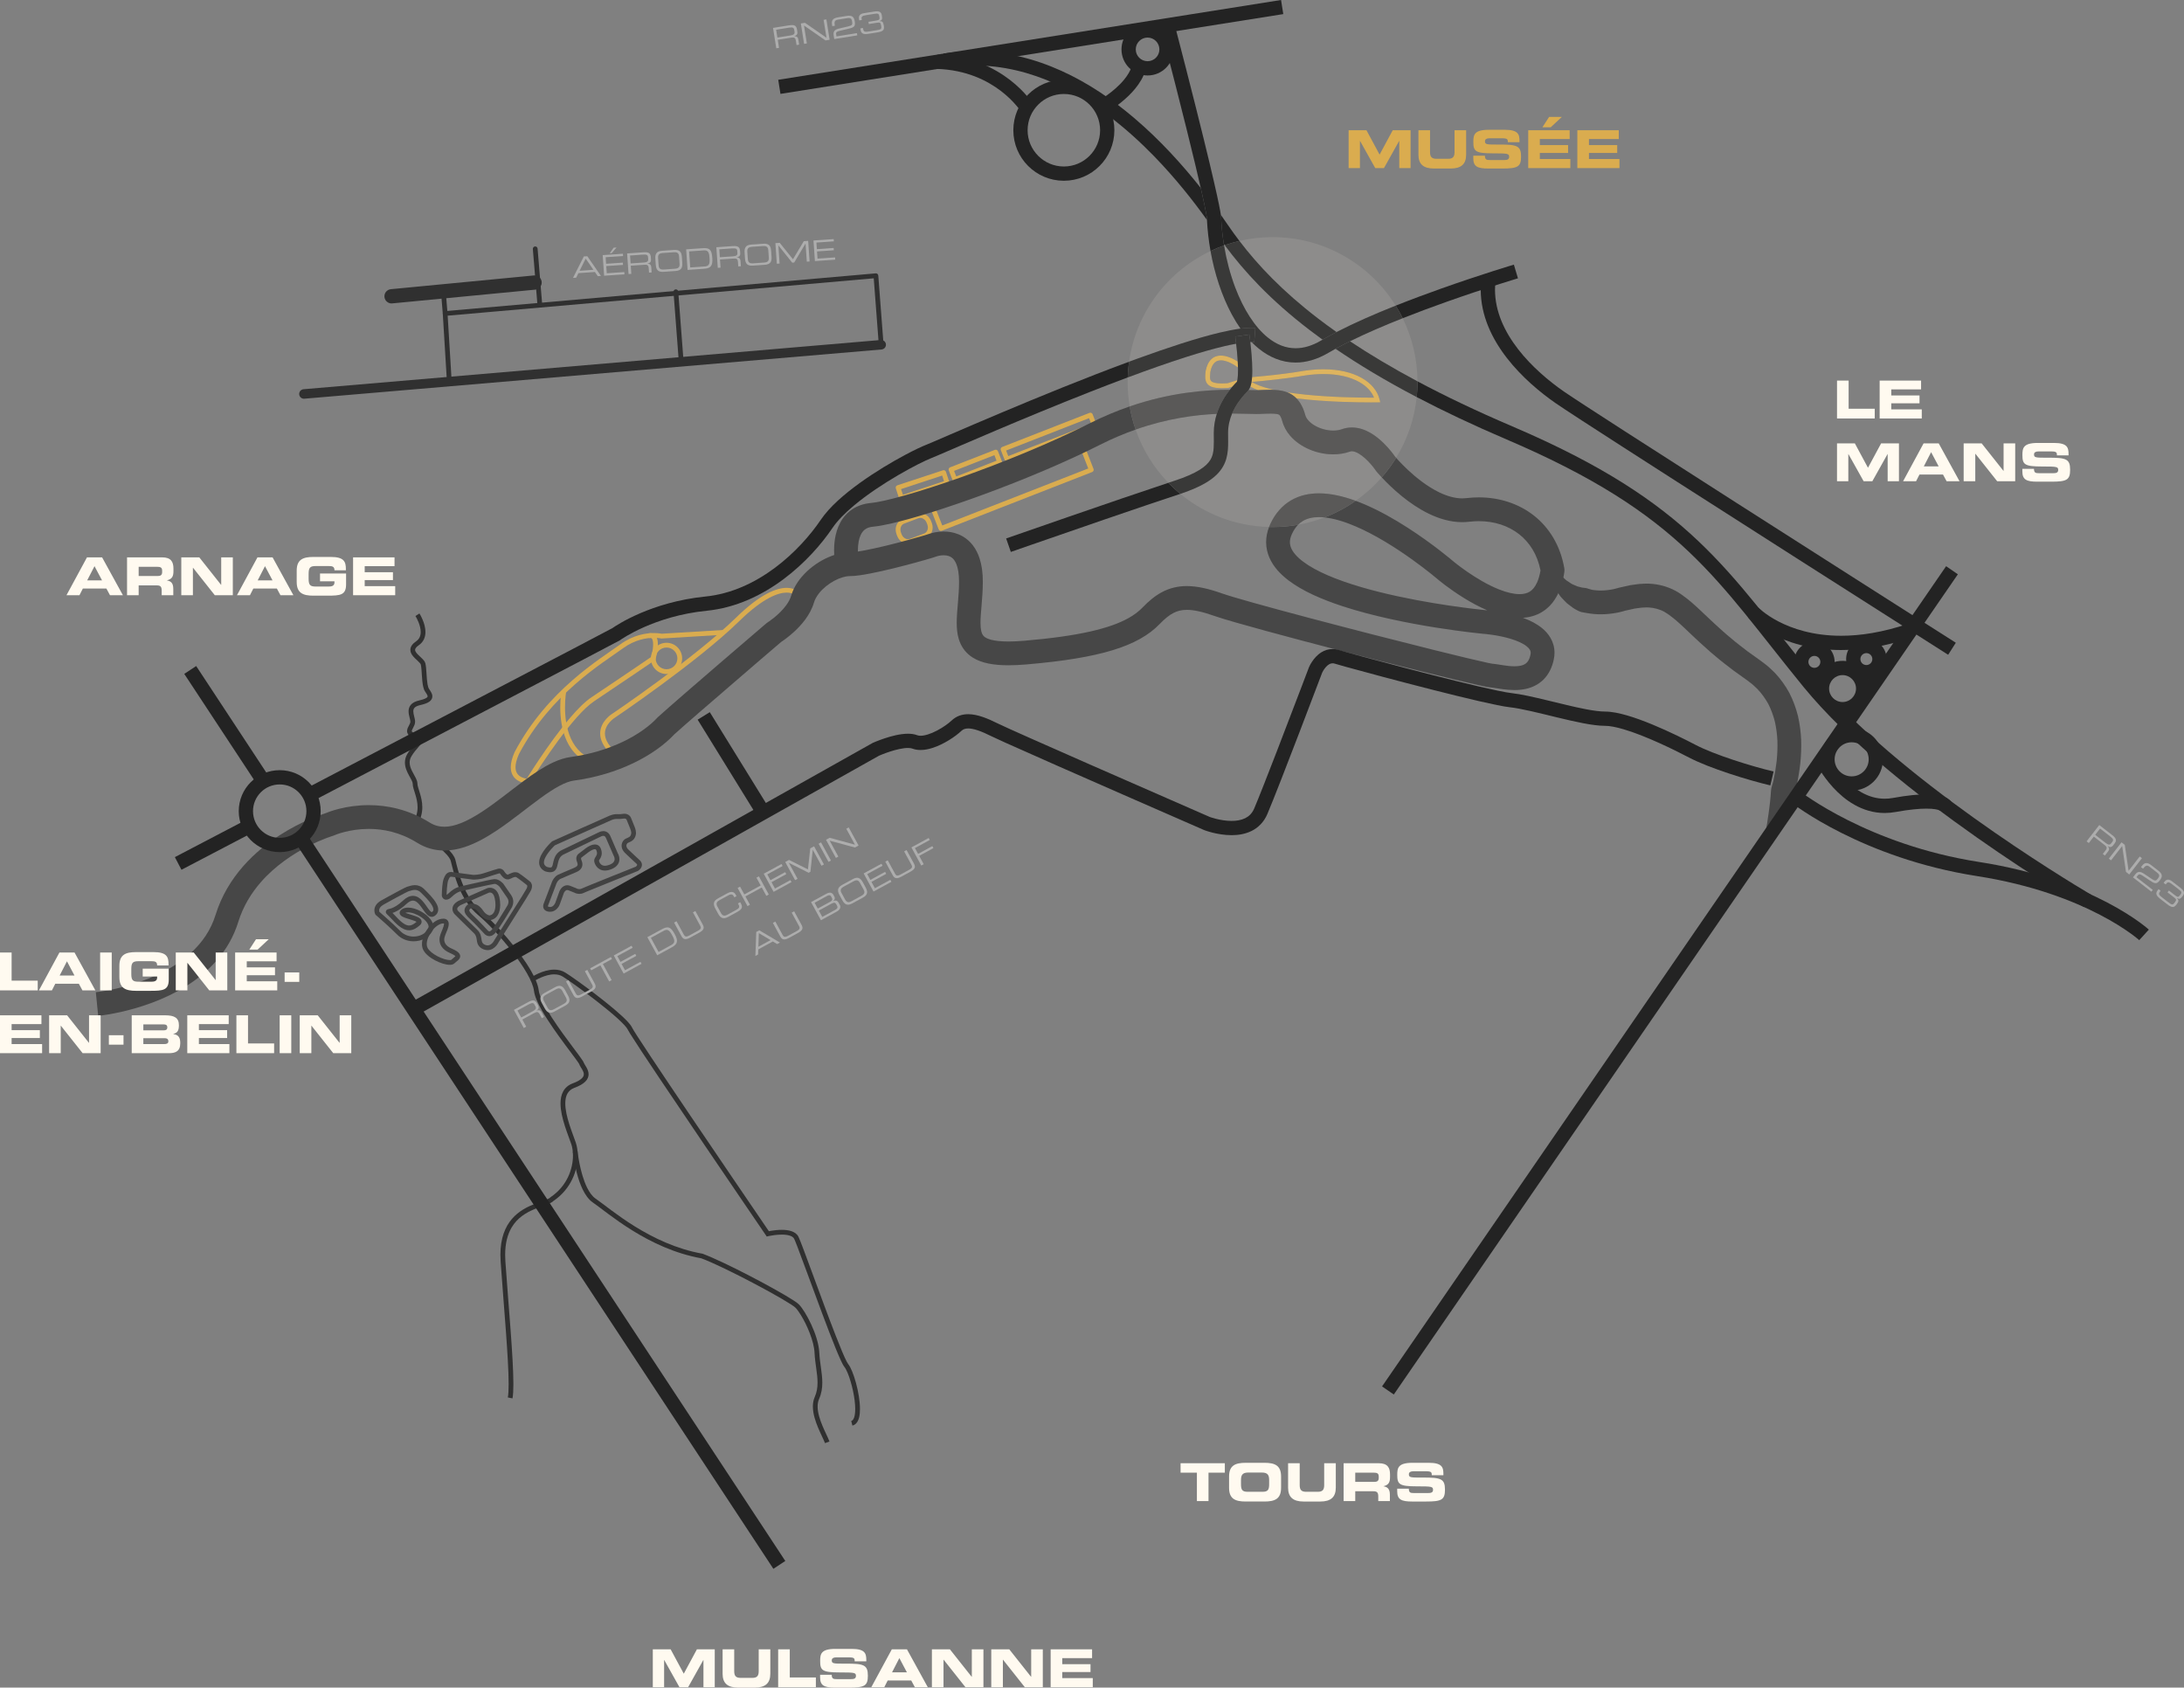 <?xml version="1.0" encoding="utf-8"?>
<!-- Generator: Adobe Illustrator 16.0.0, SVG Export Plug-In . SVG Version: 6.00 Build 0)  -->
<!DOCTYPE svg PUBLIC "-//W3C//DTD SVG 1.1//EN" "http://www.w3.org/Graphics/SVG/1.1/DTD/svg11.dtd">
<svg version="1.1" id="Calque_1" xmlns="http://www.w3.org/2000/svg" xmlns:xlink="http://www.w3.org/1999/xlink" x="0px" y="0px"
	 width="459.243px" height="354.821px" viewBox="0 0 459.243 354.821" enable-background="new 0 0 459.243 354.821"
	 xml:space="preserve">
<rect x="0" y="0" width="459.243" height="354.821" fill="#808080" stroke="none"/>
<g>
	<path fill="#303030" d="M87.358,129.516l0.043,0.07c0.212,0.341,1.074,1.922,1.063,3.29c0,0.39-0.065,0.756-0.214,1.082
		c-0.15,0.326-0.38,0.619-0.754,0.877c-0.396,0.273-0.69,0.549-0.895,0.849c-0.205,0.297-0.312,0.629-0.311,0.949
		c0.001,0.434,0.18,0.806,0.398,1.117c0.332,0.468,0.778,0.85,1.145,1.195c0.183,0.171,0.346,0.331,0.461,0.468
		c0.117,0.137,0.176,0.251,0.187,0.298c0.062,0.226,0.113,0.64,0.151,1.12c0.058,0.724,0.095,1.614,0.182,2.431
		c0.044,0.409,0.1,0.8,0.183,1.153c0.084,0.354,0.187,0.669,0.367,0.943c0.156,0.234,0.31,0.452,0.412,0.64
		c0.105,0.188,0.148,0.337,0.145,0.412l-0.032,0.117c-0.037,0.065-0.151,0.188-0.427,0.323c-0.273,0.136-0.694,0.279-1.285,0.409
		c-0.809,0.18-1.382,0.473-1.76,0.892c-0.379,0.419-0.505,0.938-0.502,1.397c0.001,0.465,0.109,0.899,0.203,1.282
		c0.097,0.379,0.176,0.715,0.173,0.903v0.014h0.5l-0.5-0.005c0.003,0.193-0.117,0.474-0.292,0.793
		c-0.163,0.323-0.393,0.672-0.404,1.165c-0.007,0.314,0.142,0.661,0.407,0.904c0.264,0.249,0.619,0.437,1.109,0.614
		c0.355,0.125,0.578,0.246,0.671,0.324l0.062,0.062l0.038-0.021h-0.043l0.005,0.021l0.038-0.021h-0.043l-0.017,0.057
		c-0.056,0.161-0.366,0.532-0.778,0.999c-0.411,0.475-0.919,1.078-1.379,1.854c-0.367,0.616-0.52,1.243-0.518,1.833
		c0.004,1.065,0.464,1.981,0.877,2.743c0.209,0.381,0.41,0.726,0.549,1.019c0.142,0.292,0.21,0.53,0.207,0.66
		c0.009,0.68,0.288,1.381,0.537,2.214c0.253,0.827,0.494,1.756,0.493,2.756c0,0.55-0.071,1.122-0.254,1.717
		c-0.068,0.221-0.1,0.447-0.1,0.671c0.008,0.924,0.506,1.759,1.172,2.564c1.008,1.206,2.47,2.38,3.728,3.491
		c0.628,0.553,1.205,1.089,1.639,1.584c0.437,0.494,0.719,0.951,0.8,1.29c0.673,2.656,1.831,8.111,5.833,11.432
		c1.87,1.542,4.696,4.531,7.089,7.628c1.198,1.549,2.29,3.127,3.106,4.562c0.818,1.431,1.353,2.73,1.459,3.65
		c0.148,1.18,0.811,2.617,1.711,4.201c1.352,2.367,3.261,5.02,4.863,7.179c0.801,1.079,1.526,2.034,2.062,2.762
		c0.268,0.363,0.489,0.671,0.646,0.902c0.078,0.116,0.141,0.214,0.183,0.285l0.047,0.085l0.01,0.021l0.021-0.009l-0.022,0.007
		l0,0.002l0.021-0.009l-0.022,0.007c0.141,0.397,0.396,0.725,0.605,1.095c0.213,0.363,0.365,0.728,0.361,1.032
		c-0.005,0.259-0.078,0.506-0.405,0.839c-0.328,0.328-0.933,0.706-1.927,1.073c-0.938,0.344-1.612,0.951-2.014,1.7
		c-0.405,0.748-0.553,1.614-0.553,2.521c0.001,1.529,0.421,3.198,0.909,4.73c0.489,1.53,1.053,2.927,1.358,3.843
		c0.221,0.662,0.35,1.48,0.35,2.38c-0.001,2.838-1.272,6.422-4.656,8.715l-0.05,0.034l-0.041,0.045
		c-0.088,0.104-0.332,0.262-0.688,0.414c-0.622,0.272-1.559,0.555-2.598,0.958c-1.559,0.605-3.371,1.498-4.797,3.154
		c-1.429,1.655-2.433,4.066-2.429,7.573c0,0.46,0.017,0.938,0.052,1.437c0.676,9.601,1.68,20.305,1.679,25.732
		c0.001,1.26-0.057,2.239-0.171,2.802l0.98,0.195c0.138-0.697,0.189-1.704,0.19-2.997c-0.001-5.526-1.007-16.209-1.682-25.803
		c-0.033-0.477-0.049-0.931-0.049-1.366c0.001-2.531,0.541-4.37,1.351-5.751c1.215-2.067,3.067-3.148,4.807-3.872
		c0.868-0.36,1.701-0.627,2.405-0.885c0.705-0.267,1.283-0.487,1.692-0.922l-0.372-0.335l0.281,0.414
		c3.7-2.513,5.096-6.425,5.095-9.543c0-0.994-0.14-1.912-0.401-2.696c-0.323-0.968-0.879-2.342-1.354-3.83
		c-0.476-1.485-0.863-3.082-0.861-4.427c0-0.798,0.135-1.497,0.432-2.044c0.3-0.546,0.747-0.963,1.483-1.239
		c1.075-0.399,1.8-0.823,2.284-1.3c0.484-0.472,0.707-1.032,0.701-1.55c-0.004-0.609-0.258-1.117-0.496-1.533
		c-0.242-0.409-0.483-0.768-0.522-0.91c-0.052-0.147-0.117-0.251-0.207-0.399c-0.333-0.528-1.037-1.46-1.936-2.66
		c-1.344-1.793-3.108-4.157-4.573-6.427c-0.732-1.134-1.389-2.244-1.879-3.239c-0.491-0.992-0.81-1.877-0.883-2.51
		c-0.144-1.164-0.734-2.53-1.583-4.026c-2.553-4.473-7.488-10.03-10.428-12.466c-3.664-3.012-4.839-8.225-5.5-10.902
		c-0.21-0.803-0.805-1.516-1.541-2.262c-1.109-1.109-2.587-2.26-3.772-3.391c-0.591-0.563-1.107-1.122-1.461-1.643
		c-0.356-0.522-0.538-0.997-0.536-1.391c0-0.13,0.018-0.254,0.056-0.378c0.214-0.698,0.298-1.373,0.298-2.01
		c0-1.16-0.275-2.192-0.537-3.049c-0.266-0.851-0.502-1.555-0.493-1.921c-0.003-0.393-0.14-0.74-0.304-1.09
		c-0.25-0.522-0.591-1.06-0.862-1.624c-0.272-0.563-0.468-1.138-0.467-1.708c0.001-0.424,0.101-0.852,0.378-1.323
		c0.471-0.794,1.004-1.399,1.443-1.903c0.22-0.253,0.416-0.48,0.574-0.711c0.153-0.23,0.292-0.477,0.297-0.805
		c0.007-0.326-0.187-0.635-0.43-0.82c-0.246-0.195-0.553-0.338-0.961-0.486c-0.416-0.147-0.653-0.296-0.755-0.396
		c-0.1-0.106-0.09-0.12-0.097-0.181c-0.012-0.096,0.104-0.367,0.287-0.695c0.171-0.331,0.398-0.733,0.409-1.253v-0.001v-0.003
		v-0.014c-0.003-0.397-0.112-0.77-0.203-1.145c-0.094-0.372-0.174-0.737-0.173-1.04c0.004-0.307,0.065-0.523,0.247-0.73
		c0.184-0.207,0.545-0.431,1.232-0.583c0.855-0.192,1.438-0.406,1.858-0.69c0.209-0.143,0.379-0.31,0.496-0.507
		c0.118-0.196,0.174-0.421,0.173-0.628c-0.003-0.348-0.13-0.636-0.27-0.894c-0.142-0.258-0.31-0.493-0.456-0.712
		c-0.096-0.135-0.214-0.487-0.288-0.927c-0.118-0.663-0.172-1.529-0.224-2.339c-0.055-0.816-0.097-1.557-0.237-2.087
		c-0.104-0.361-0.323-0.619-0.557-0.871c-0.355-0.372-0.785-0.724-1.106-1.071c-0.161-0.172-0.292-0.34-0.375-0.49
		c-0.084-0.151-0.118-0.276-0.118-0.387c0.001-0.109,0.028-0.223,0.137-0.386c0.109-0.162,0.309-0.364,0.635-0.587
		c0.515-0.353,0.877-0.801,1.097-1.286c0.221-0.484,0.305-0.998,0.305-1.497c-0.002-1-0.323-1.958-0.634-2.68
		c-0.312-0.721-0.621-1.204-0.63-1.219L87.358,129.516z"/>
	<path fill="#303030" d="M120.446,242.131c0.002,0.016,0.212,2.075,0.828,4.43c0.308,1.178,0.717,2.429,1.262,3.544
		c0.547,1.112,1.225,2.1,2.128,2.722c1.543,1.054,4.449,3.494,8.353,5.908c3.909,2.416,8.839,4.822,14.508,5.838l0.088-0.492
		l-0.176,0.468c2.62,0.981,7.288,3.271,11.441,5.475c2.079,1.101,4.032,2.182,5.544,3.067c0.756,0.442,1.401,0.837,1.894,1.157
		c0.489,0.316,0.838,0.578,0.943,0.687c0.285,0.283,0.692,0.826,1.119,1.517c1.29,2.069,2.795,5.524,2.902,7.986
		c0.114,2.321,0.635,4.374,0.631,6.262c0,1.039-0.149,2.023-0.588,3.012c-0.283,0.637-0.396,1.32-0.396,2.011
		c0.003,1.507,0.523,3.062,1.094,4.438c0.572,1.368,1.208,2.575,1.455,3.259l0.939-0.342c-0.296-0.809-0.919-1.976-1.471-3.302
		c-0.553-1.32-1.02-2.782-1.017-4.053c0-0.583,0.095-1.122,0.31-1.604c0.507-1.141,0.675-2.284,0.674-3.418
		c-0.004-2.065-0.531-4.113-0.632-6.309c-0.092-1.862-0.822-4.022-1.691-5.915c-0.436-0.945-0.908-1.82-1.36-2.551
		c-0.454-0.732-0.88-1.314-1.262-1.697c-0.229-0.225-0.588-0.479-1.104-0.817c-3.577-2.326-14.332-8.015-19.074-9.797l-0.043-0.017
		l-0.044-0.008c-5.498-0.984-10.317-3.328-14.159-5.704c-3.846-2.378-6.69-4.771-8.314-5.884c-0.68-0.461-1.294-1.308-1.794-2.335
		c-0.755-1.54-1.261-3.461-1.569-4.986c-0.154-0.763-0.261-1.429-0.329-1.901c-0.034-0.236-0.058-0.425-0.073-0.554
		s-0.022-0.194-0.022-0.194L120.446,242.131z"/>
	<path fill="#303030" d="M112.298,206.293l0.02-0.013c0.218-0.151,2.312-1.434,4.226-1.421c0.646,0.001,1.259,0.137,1.805,0.478
		c1.3,0.812,4.513,3.105,7.498,5.448c1.494,1.172,2.935,2.359,4.056,3.38c0.56,0.51,1.041,0.979,1.403,1.377
		c0.363,0.395,0.608,0.733,0.688,0.914c0.088,0.188,0.255,0.467,0.52,0.896c1.964,3.167,9.086,13.739,15.729,23.538
		c6.64,9.796,12.793,18.805,12.793,18.806l0.193,0.282l0.333-0.077c0,0,0.081-0.02,0.234-0.05c0.458-0.092,1.531-0.276,2.597-0.276
		c0.608-0.001,1.212,0.062,1.681,0.216c0.474,0.155,0.779,0.38,0.928,0.68c0.105,0.207,0.343,0.792,0.657,1.608
		c1.107,2.873,3.236,8.771,5.251,14.147c1.008,2.689,1.988,5.249,2.8,7.243c0.406,0.997,0.771,1.852,1.078,2.516
		c0.154,0.332,0.293,0.616,0.419,0.85c0.127,0.234,0.235,0.414,0.355,0.562c0.192,0.23,0.462,0.73,0.72,1.372
		c0.787,1.93,1.555,5.183,1.55,7.478c0.001,0.753-0.084,1.4-0.247,1.836c-0.08,0.218-0.177,0.379-0.275,0.485
		c-0.1,0.105-0.193,0.162-0.315,0.193l0.243,0.971c0.318-0.078,0.597-0.256,0.808-0.486c0.318-0.348,0.503-0.797,0.622-1.302
		c0.117-0.507,0.165-1.079,0.166-1.697c-0.001-1.668-0.354-3.68-0.833-5.452c-0.24-0.886-0.511-1.71-0.792-2.401
		c-0.283-0.693-0.562-1.246-0.873-1.629c-0.051-0.061-0.166-0.242-0.298-0.497c-0.508-0.967-1.351-2.998-2.324-5.494
		c-1.463-3.749-3.237-8.573-4.732-12.635c-0.748-2.031-1.426-3.872-1.962-5.296c-0.539-1.429-0.923-2.414-1.124-2.819
		c-0.312-0.623-0.896-0.984-1.513-1.184c-0.624-0.202-1.316-0.264-1.99-0.265c-1.567,0.002-3.038,0.349-3.058,0.352l0.114,0.487
		l0.413-0.282c-0.001-0.002-0.438-0.641-1.205-1.766c-2.687-3.938-9.416-13.814-15.583-22.941c-3.083-4.563-6.026-8.94-8.252-12.293
		c-1.113-1.677-2.046-3.097-2.728-4.155c-0.34-0.529-0.618-0.968-0.822-1.3c-0.203-0.329-0.338-0.568-0.37-0.64
		c-0.17-0.361-0.461-0.731-0.857-1.168c-1.376-1.507-4.061-3.712-6.715-5.75c-2.654-2.035-5.253-3.881-6.45-4.629
		c-0.736-0.461-1.551-0.63-2.335-0.63c-1.241,0.003-2.426,0.408-3.312,0.803c-0.886,0.396-1.473,0.79-1.489,0.801L112.298,206.293z"
		/>
	<path fill="#424242" d="M133.906,182.675l0.262,0.426c0.022-0.015,0.196-0.121,0.389-0.32c0.186-0.197,0.424-0.504,0.43-0.957
		c0.004-0.356-0.184-0.725-0.51-1.008l0.001,0.001c-0.437-0.392-1.044-0.961-1.54-1.432c-0.496-0.47-0.879-0.84-0.88-0.841
		l-0.001-0.001l-0.088,0.092l0.09-0.09l-0.002-0.001l-0.088,0.092l0.09-0.09c-0.008-0.007-0.107-0.11-0.194-0.255
		c-0.088-0.146-0.158-0.328-0.156-0.495c0.003-0.146,0.036-0.292,0.198-0.492l-0.002,0.002c0.011-0.017,0.085-0.073,0.232-0.138
		c0.215-0.102,0.565-0.216,0.901-0.495c0.341-0.278,0.619-0.743,0.695-1.375l0.002-0.017l0.001-0.017l0.003-0.118
		c-0.009-0.686-0.306-1.324-0.312-1.354l-0.459,0.198l0.463-0.188l-0.763-1.884c-0.02-0.046-0.103-0.241-0.324-0.443
		c-0.217-0.202-0.591-0.393-1.073-0.389c-0.13,0-0.268,0.013-0.414,0.04c-0.237,0.044-0.431,0.054-0.63,0.054
		c-0.149,0-0.302-0.006-0.472-0.006c-0.42-0.003-0.937,0.049-1.6,0.333c-1.206,0.509-11.975,5.343-11.979,5.345l-0.073,0.033
		l-0.059,0.054c-0.012,0.011-0.655,0.598-1.311,1.421c-0.328,0.413-0.66,0.885-0.917,1.385c-0.256,0.501-0.446,1.033-0.448,1.587
		c-0.001,0.356,0.087,0.726,0.297,1.052c0.209,0.327,0.528,0.597,0.938,0.8l0.037,0.019l0.041,0.012
		c0.383,0.115,0.709,0.175,1.008,0.176c0.266,0,0.517-0.051,0.732-0.167c0.386-0.208,0.579-0.569,0.687-0.891
		c0.163-0.493,0.216-1.008,0.379-1.469c0.165-0.461,0.39-0.844,0.907-1.155l-0.254-0.43l0.217,0.451l8.026-3.862l0.017-0.01
		l-0.008-0.014l0.008,0.015v0l-0.008-0.014l0.008,0.015c0.028-0.019,0.265-0.126,0.464-0.122c0.108,0.001,0.196,0.022,0.284,0.08
		c0.087,0.059,0.194,0.167,0.296,0.415l0.002,0.006l1.568,3.622l0.021,0.034l0.139-0.089l-0.14,0.086l0.001,0.003l0.139-0.089
		l-0.14,0.086c0.011,0.01,0.217,0.381,0.211,0.745c-0.002,0.191-0.043,0.373-0.179,0.566c-0.137,0.192-0.386,0.409-0.86,0.602
		c-0.414,0.167-0.744,0.227-1.002,0.227c-0.48-0.006-0.739-0.184-0.946-0.417c-0.2-0.23-0.305-0.546-0.322-0.672l0-0.001
		l-0.088,0.014h0.09l-0.001-0.014l-0.088,0.014h0.09h-0.048l0.048,0.008l0-0.008h-0.048l0.048,0.008l0.06-0.127
		c0.132-0.241,0.538-0.721,0.539-1.466c0-0.293-0.063-0.616-0.205-0.962c-0.11-0.275-0.289-0.509-0.518-0.657
		c-0.229-0.149-0.488-0.205-0.723-0.204c-0.589,0.009-1.1,0.282-1.507,0.524c-0.402,0.247-0.683,0.485-0.695,0.496l0.324,0.381
		l-0.304-0.397l-1.091,0.834l0.304,0.397l-0.219-0.45c-0.035,0.018-0.194,0.097-0.368,0.281c-0.171,0.18-0.356,0.495-0.354,0.901
		c0,0.199,0.042,0.412,0.131,0.631c0.103,0.251,0.152,0.457,0.15,0.597c-0.004,0.14-0.027,0.216-0.124,0.334
		c-0.098,0.116-0.303,0.267-0.665,0.414c-1.242,0.502-3.347,1.437-3.349,1.438l-0.011,0.005l-0.01,0.005
		c-0.073,0.033-1.005,0.533-1.402,1.93l0.481,0.137l-0.467-0.179l-1.567,4.099l0.467,0.179l-0.448-0.222
		c-0.014,0.037-0.145,0.279-0.15,0.649c-0.003,0.226,0.068,0.534,0.306,0.771c0.237,0.238,0.578,0.361,0.991,0.392h0.001
		l0.152,0.005c0.765,0.002,1.305-0.428,1.604-0.805c0.308-0.383,0.43-0.737,0.443-0.77l-0.472-0.165l0.47,0.17l0.866-2.403
		l-0.47-0.17l0.464,0.186l-0.04-0.016l0.039,0.017l0-0.001l-0.04-0.016l0.039,0.017c0.008-0.021,0.095-0.209,0.232-0.36
		c0.143-0.156,0.291-0.252,0.473-0.252c0.075,0.001,0.165,0.015,0.284,0.063l1.231,0.493l0.186-0.464l-0.263,0.426
		c0.044,0.023,0.468,0.289,1.112,0.294c0.287,0,0.618-0.06,0.95-0.224l-0.001,0.001c0.076-0.038,0.336-0.151,0.699-0.302
		c1.278-0.535,3.935-1.605,6.268-2.54c2.334-0.936,4.342-1.735,4.347-1.737l0.04-0.016l0.037-0.022L133.906,182.675l-0.185-0.464
		c0,0-2.63,1.046-5.364,2.145c-1.367,0.549-2.76,1.111-3.865,1.561c-0.552,0.226-1.032,0.423-1.401,0.577
		c-0.372,0.155-0.622,0.263-0.753,0.326l-0.001,0.001c-0.184,0.091-0.351,0.119-0.506,0.12c-0.173,0-0.33-0.04-0.439-0.08
		l-0.123-0.053l-0.026-0.014l-0.024,0.043l0.025-0.042l-0.001-0.001l-0.024,0.043l0.025-0.042l-0.037-0.022l-1.267-0.507
		l-0.186,0.464l0.19-0.462c-0.226-0.094-0.451-0.14-0.665-0.14c-0.606,0.002-1.03,0.354-1.268,0.644
		c-0.245,0.297-0.352,0.567-0.365,0.597l-0.003,0.008l-0.87,2.414l-0.001,0.002l0,0.001c-0.012,0.035-0.12,0.295-0.312,0.514
		c-0.199,0.222-0.435,0.388-0.791,0.39l-0.081-0.003h0.001c-0.269-0.021-0.345-0.087-0.354-0.097l-0.016-0.068l0.026-0.15
		l0.019-0.051l0.004-0.01l-0.16-0.073l0.157,0.078l0.002-0.005l-0.16-0.073l0.157,0.078l0.01-0.021l1.583-4.141l0.006-0.021
		c0.15-0.525,0.388-0.854,0.582-1.057c0.097-0.101,0.183-0.168,0.24-0.208l0.062-0.041l0.01-0.006l-0.095-0.173l0.088,0.177
		l0.006-0.003l-0.095-0.173l0.088,0.177l-0.224-0.447l0.203,0.457c0.001,0,0.525-0.233,1.204-0.528
		c0.678-0.295,1.51-0.652,2.116-0.897c0.453-0.185,0.799-0.401,1.047-0.688c0.25-0.285,0.37-0.649,0.365-0.986
		c-0.001-0.343-0.098-0.66-0.224-0.972c-0.047-0.116-0.058-0.197-0.058-0.255c0.002-0.112,0.038-0.163,0.086-0.22l0.067-0.058
		l0.016-0.01l-0.085-0.15l0.075,0.155l0.01-0.005l-0.085-0.15l0.075,0.155l0.045-0.022l1.141-0.872l0.01-0.008l0.037-0.031
		c0.093-0.075,0.356-0.277,0.662-0.451c0.303-0.177,0.659-0.308,0.856-0.301c0.091,0,0.139,0.018,0.177,0.042
		c0.037,0.025,0.083,0.067,0.137,0.195c0.1,0.248,0.131,0.436,0.131,0.586c-0.002,0.266-0.091,0.452-0.227,0.676
		c-0.067,0.111-0.146,0.226-0.22,0.365c-0.072,0.139-0.15,0.315-0.151,0.543l0.011,0.143l0-0.001
		c0.051,0.309,0.199,0.749,0.548,1.166c0.344,0.415,0.932,0.776,1.708,0.77c0.412,0,0.87-0.094,1.378-0.3
		c0.604-0.244,1.03-0.57,1.299-0.948c0.271-0.377,0.366-0.792,0.364-1.146c-0.007-0.732-0.346-1.24-0.367-1.281l-0.421,0.27
		l0.459-0.199l-1.55-3.581l-0.459,0.199l0.463-0.188c-0.158-0.393-0.391-0.688-0.67-0.872c-0.278-0.186-0.581-0.248-0.837-0.247
		c-0.55,0.007-0.926,0.239-0.966,0.257l0.251,0.432l-0.217-0.451l-8.028,3.863l-0.018,0.011c-0.573,0.336-0.941,0.797-1.166,1.258
		c-0.335,0.692-0.397,1.381-0.527,1.804c-0.061,0.213-0.131,0.339-0.186,0.389c-0.055,0.047-0.101,0.086-0.318,0.092
		c-0.159,0-0.398-0.036-0.719-0.133l-0.145,0.479l0.222-0.448c-0.284-0.142-0.444-0.294-0.54-0.443
		c-0.095-0.15-0.138-0.31-0.139-0.513c-0.002-0.311,0.122-0.714,0.337-1.13c0.32-0.625,0.828-1.269,1.254-1.744
		c0.213-0.238,0.405-0.436,0.542-0.572l0.162-0.157l0.055-0.052l-0.337-0.369l0.205,0.456c0.002,0,0.674-0.302,1.703-0.764
		c3.084-1.383,9.382-4.203,10.255-4.572c0.555-0.229,0.857-0.251,1.211-0.254c0.144,0,0.297,0.006,0.472,0.006
		c0.233,0,0.502-0.012,0.813-0.07l0.23-0.023c0.239,0.003,0.332,0.072,0.401,0.13l0.066,0.078l0.009,0.016l0.177-0.09l-0.184,0.075
		l0.006,0.015l0.177-0.09l-0.184,0.075l0.764,1.887l0.002,0.006l0.008,0.019c0.044,0.098,0.229,0.619,0.223,0.939l-0.001,0.056
		l0.499,0.031l-0.496-0.064c-0.039,0.292-0.117,0.462-0.202,0.582c-0.127,0.178-0.304,0.28-0.554,0.391
		c-0.241,0.117-0.562,0.198-0.849,0.523l-0.002,0.002c-0.299,0.358-0.43,0.767-0.427,1.129c0.002,0.45,0.173,0.81,0.329,1.057
		c0.157,0.249,0.309,0.394,0.328,0.413l-0.001-0.001c0.002,0.002,1.544,1.489,2.447,2.298l0.001,0.001
		c0.177,0.165,0.17,0.228,0.174,0.26c0.007,0.041-0.046,0.159-0.151,0.264l-0.141,0.125l-0.044,0.032l-0.009,0.006l0.065,0.101
		l-0.063-0.103l-0.002,0.001l0.065,0.101l-0.063-0.103L133.906,182.675l-0.185-0.464L133.906,182.675z"/>
	<path fill="#424242" d="M110.022,188.964l-0.423-0.267l-5.62,8.922l-0.013,0.029l-0.003,0.005c-0.023,0.05-0.185,0.36-0.444,0.631
		c-0.265,0.275-0.592,0.487-0.98,0.485c-0.138,0-0.292-0.025-0.471-0.092h0.001c-0.441-0.174-0.583-0.376-0.685-0.589
		c-0.047-0.107-0.076-0.222-0.096-0.336c-0.021-0.116-0.029-0.223-0.052-0.351l-0.491,0.093l0.492-0.087
		c-0.055-0.294-0.119-1.219-0.897-1.936c-0.3-0.276-1.32-1.28-2.252-2.203c-0.934-0.925-1.788-1.775-1.79-1.777l-0.005-0.005
		l-0.006-0.006l-0.123,0.132l0.13-0.125l-0.007-0.007l-0.123,0.132l0.13-0.125c-0.013-0.012-0.153-0.175-0.149-0.398l0.009-0.109
		l0.001-0.007l0,0.003c-0.003-0.069,0.146-0.284,0.346-0.435c0.096-0.077,0.194-0.143,0.265-0.187l0.084-0.049l0.021-0.012
		l0.003-0.002l-0.229-0.444l0.201,0.458l6.038-2.652l-0.201-0.458l0.156,0.475l-0.084-0.257l0.077,0.26l0.007-0.003l-0.084-0.257
		l0.077,0.26c0-0.001,0.078-0.022,0.188-0.022c0.144,0.002,0.315,0.031,0.49,0.173c0.174,0.143,0.389,0.429,0.523,1.055
		c0.1,0.466,0.151,0.929,0.151,1.357c0.002,0.664-0.127,1.24-0.351,1.617c-0.231,0.376-0.497,0.569-0.952,0.617l0.043,0.498
		l0.051-0.497c-0.309-0.028-0.627-0.215-0.862-0.417c-0.117-0.099-0.212-0.198-0.275-0.27l-0.071-0.083l-0.016-0.021l-0.002-0.003
		l-0.138,0.103l0.139-0.102l-0.001-0.001l-0.138,0.103l0.139-0.102l-0.404,0.295l0.422-0.268c-0.008-0.013-0.195-0.309-0.482-0.645
		c-0.295-0.334-0.656-0.724-1.175-0.902l0.002,0.001c-0.31-0.1-0.623-0.182-0.956-0.184c-0.226,0-0.466,0.043-0.689,0.159
		c-0.224,0.115-0.417,0.302-0.56,0.532c-0.139,0.219-0.234,0.477-0.233,0.751c0,0.349,0.145,0.662,0.352,0.949
		c0.209,0.29,0.492,0.577,0.859,0.912c0.473,0.432,1.23,1.21,1.86,1.872c0.631,0.663,1.138,1.212,1.14,1.213l0.367-0.339
		l-0.383,0.321c0.021,0.024,0.112,0.131,0.28,0.244c0.166,0.11,0.42,0.232,0.747,0.233c0.378,0.004,0.798-0.182,1.159-0.565
		c0.252-0.266,0.561-0.697,0.922-1.229c1.071-1.586,2.495-3.993,2.498-3.997l-0.43-0.255l0.398,0.302
		c0.028-0.044,0.476-0.618,0.483-1.498c0.002-0.416-0.115-0.898-0.428-1.36c-0.796-1.176-1.642-2.381-1.643-2.382l-0.013-0.019
		l-0.015-0.018c-0.016-0.018-0.202-0.238-0.508-0.471c-0.307-0.228-0.738-0.49-1.292-0.497l-0.124,0.005l-0.001,0
		c-0.266,0.024-0.789,0.129-1.509,0.28c-2.133,0.448-5.717,1.286-5.719,1.286l0.114,0.487l-0.104-0.489
		c-0.059,0.013-1.172,0.258-2.303,1.37c-0.179,0.177-0.322,0.281-0.417,0.333l-0.104,0.047l-0.027,0.006v0.1l0.048-0.085
		l-0.048-0.015v0.1l0.048-0.085l-0.046,0.081l0.07-0.062l-0.024-0.019l-0.046,0.081l0.07-0.062l-0.006,0.006l0.008-0.004
		l-0.001-0.002l-0.006,0.006l0.008-0.004l-0.005-0.011l-0.141,0.044l0.146-0.007l-0.005-0.037l-0.141,0.044l0.146-0.007l0-0.004
		v-0.004v-0.001v-0.03c0-0.189,0.018-0.833,0.075-1.498c0.028-0.333,0.066-0.675,0.114-0.968c0.046-0.292,0.109-0.542,0.159-0.655
		c0.138-0.332,0.254-0.548,0.334-0.631c0.084-0.077,0.081-0.087,0.262-0.098l0.216,0.02h-0.002c0.828,0.138,4.364,0.583,4.37,0.584
		l0.024,0.003l0.025,0.001l0.079,0c0.302-0.001,1.395-0.021,2.492-0.4c0.569-0.198,1.305-0.429,1.895-0.609
		c0.59-0.181,1.034-0.31,1.035-0.311l-0.001,0l-0.072-0.249l0.059,0.252l0.014-0.003l-0.072-0.249l0.059,0.252l0.044-0.004
		l0.08,0.015l0.078,0.079c0.145,0.237,0.342,0.503,0.59,0.734c0.249,0.224,0.556,0.446,0.989,0.455c0.092,0,0.187-0.012,0.279-0.039
		c0.274-0.082,0.506-0.214,0.745-0.318c0.234-0.106,0.457-0.174,0.595-0.171l0.187,0.046l0.001,0.001
		c0.262,0.154,0.854,0.593,1.35,0.978c0.501,0.387,0.924,0.728,0.925,0.729l0.001,0.001l0.118-0.147l-0.14,0.128l0.022,0.02
		l0.118-0.147l-0.14,0.128c0.003,0.007,0.057,0.053,0.059,0.208c0,0.122-0.038,0.334-0.237,0.663
		c-0.645,1.06-1.038,1.723-1.039,1.724L110.022,188.964l-0.423-0.267L110.022,188.964l0.43,0.255
		c0.001-0.002,0.39-0.658,1.033-1.714c0.271-0.444,0.383-0.842,0.382-1.183c0.001-0.601-0.346-0.922-0.411-0.97l0.001,0.001
		c-0.001-0.001-0.431-0.347-0.941-0.741c-0.514-0.396-1.09-0.831-1.452-1.047l0.001,0.001c-0.225-0.136-0.475-0.189-0.699-0.188
		c-0.393,0.003-0.722,0.136-1.001,0.258c-0.274,0.124-0.515,0.246-0.613,0.27l-0.005,0c-0.009,0.009-0.156-0.04-0.311-0.189
		c-0.155-0.142-0.312-0.35-0.414-0.519c-0.132-0.222-0.323-0.381-0.511-0.467c-0.188-0.087-0.366-0.109-0.501-0.109
		c-0.167,0-0.277,0.031-0.309,0.04l-0.001,0c-0.004,0.001-1.795,0.524-2.978,0.936c-0.907,0.318-1.923,0.347-2.164,0.345l-0.054,0
		l-0.012,0.5l0.062-0.496c-0.002,0-0.887-0.112-1.873-0.24c-0.984-0.128-2.078-0.274-2.457-0.338l-0.002,0
		c-0.13-0.021-0.255-0.033-0.377-0.033c-0.383-0.011-0.771,0.155-1.001,0.425c-0.235,0.264-0.365,0.564-0.516,0.914
		c-0.106,0.255-0.169,0.55-0.225,0.883c-0.16,0.992-0.2,2.279-0.201,2.627l0.002,0.096l0.499-0.032l-0.5,0.024
		c0.015,0.178,0.061,0.324,0.193,0.517c0.124,0.183,0.4,0.379,0.732,0.373c0.425-0.01,0.799-0.236,1.25-0.673
		c0.473-0.466,0.938-0.744,1.28-0.906c0.171-0.081,0.311-0.132,0.404-0.162l0.104-0.03l0.021-0.006l0-0.003l0,0.003l0,0l0-0.003
		l0,0.003l0.006-0.001l0.004-0.001c0.003-0.001,1.592-0.372,3.281-0.752c0.844-0.19,1.713-0.383,2.417-0.53
		c0.695-0.147,1.262-0.254,1.388-0.263h-0.001l0.042-0.001c0.194-0.007,0.473,0.126,0.689,0.294
		c0.108,0.081,0.199,0.165,0.262,0.228l0.07,0.072l0.016,0.018l0.002,0.002l0.381-0.323l-0.409,0.287
		c0.001,0.002,0.843,1.202,1.633,2.368c0.199,0.297,0.255,0.558,0.257,0.8c0.001,0.253-0.071,0.485-0.147,0.652l-0.101,0.192
		l-0.029,0.045l-0.006,0.008l0.131,0.095l-0.129-0.098l-0.002,0.003l0.131,0.095l-0.129-0.098l-0.017,0.022l-0.014,0.024
		c0,0.001-0.157,0.266-0.406,0.679c-0.374,0.619-0.954,1.569-1.515,2.44c-0.28,0.435-0.556,0.851-0.795,1.192
		c-0.238,0.341-0.449,0.613-0.565,0.733c-0.236,0.24-0.362,0.253-0.436,0.257l-0.192-0.065l-0.063-0.05l-0.012-0.012l-0.125,0.116
		l0.131-0.109l-0.006-0.007l-0.125,0.116l0.131-0.109l-0.007-0.009l-0.008-0.009c-0.006-0.006-2.038-2.21-3.061-3.146
		c-0.343-0.312-0.583-0.564-0.721-0.757c-0.14-0.195-0.164-0.305-0.164-0.365c0.001-0.051,0.012-0.108,0.08-0.219
		c0.068-0.106,0.122-0.148,0.176-0.178c0.054-0.027,0.121-0.045,0.228-0.046c0.154-0.001,0.383,0.048,0.647,0.135l0.002,0.001
		c0.156,0.037,0.489,0.316,0.719,0.598c0.119,0.14,0.22,0.275,0.291,0.375l0.082,0.118l0.025,0.038l0.009,0.014l0.01,0.014
		c0.016,0.021,0.2,0.273,0.524,0.549c0.324,0.271,0.795,0.582,1.407,0.647l0.047,0.005l0.047-0.004
		c0.771-0.058,1.386-0.507,1.728-1.107c0.35-0.601,0.487-1.338,0.489-2.123c0-0.508-0.06-1.037-0.172-1.566
		c-0.165-0.778-0.479-1.304-0.871-1.621c-0.39-0.319-0.821-0.398-1.122-0.397c-0.275,0.001-0.458,0.059-0.493,0.07l-0.023,0.007
		l-6.074,2.669l-0.013,0.007c-0.018,0.01-0.265,0.136-0.543,0.358c-0.27,0.227-0.613,0.538-0.707,1.062l0-0.004
		c-0.015,0.093-0.022,0.183-0.022,0.27c0,0.345,0.109,0.621,0.217,0.808c0.109,0.187,0.216,0.29,0.242,0.314l0.341-0.365
		l-0.353,0.354c0,0,0.856,0.853,1.792,1.778c0.938,0.929,1.945,1.921,2.277,2.228c0.48,0.449,0.526,0.984,0.592,1.375l0,0.003
		l0,0.003c0.009,0.043,0.022,0.176,0.049,0.336c0.042,0.242,0.125,0.568,0.343,0.888c0.216,0.319,0.57,0.615,1.068,0.802h0.001
		c0.282,0.106,0.56,0.156,0.823,0.156c0.82-0.003,1.412-0.466,1.775-0.872c0.369-0.414,0.547-0.804,0.56-0.831l-0.454-0.209
		l0.423,0.267l5.606-8.9l0.003-0.005L110.022,188.964z"/>
	<path fill="#424242" d="M80.455,189.732l0.244,0.437c0.002-0.002,1.241-0.694,2.536-1.396c0.647-0.351,1.309-0.704,1.831-0.972
		c0.261-0.134,0.487-0.246,0.655-0.324l0.201-0.089l0.05-0.019l0.003-0.001l-0.066-0.246l0.041,0.251l0.025-0.005l-0.066-0.246
		l0.041,0.251c0.213-0.039,0.377-0.107,0.595-0.166c0.211-0.059,0.446-0.107,0.688-0.106c0.397,0.006,0.807,0.105,1.281,0.572
		c0.488,0.486,1.168,1.147,1.715,1.82c0.273,0.336,0.511,0.674,0.673,0.98c0.164,0.307,0.242,0.579,0.24,0.764
		c-0.012,0.211-0.048,0.319-0.288,0.497l-0.08,0.035l-0.13-0.059c-0.145-0.095-0.367-0.347-0.6-0.67
		c-0.356-0.485-0.754-1.123-1.251-1.665c-0.25-0.271-0.526-0.521-0.851-0.71c-0.323-0.189-0.701-0.314-1.112-0.313
		c-0.682,0-1.383,0.333-2.109,1.015c-1.057,0.988-1.852,1.393-2.373,1.584c-0.263,0.096-0.454,0.138-0.608,0.174
		c-0.08,0.02-0.146,0.031-0.25,0.073l-0.205,0.134c-0.084,0.076-0.166,0.243-0.161,0.387c0.003,0.162,0.059,0.254,0.094,0.315
		c0.069,0.106,0.125,0.159,0.195,0.23c0.202,0.201,0.54,0.502,1.084,1.097c0.688,0.752,1.287,1.296,1.856,1.667
		c0.566,0.368,1.121,0.565,1.671,0.564c0.831-0.003,1.527-0.43,2.214-1.018c0.113-0.098,0.211-0.202,0.288-0.33
		c0.076-0.125,0.129-0.282,0.129-0.445c-0.001-0.296-0.162-0.522-0.317-0.662c-0.28-0.25-0.621-0.389-1.002-0.531
		c-0.568-0.206-1.229-0.378-1.727-0.55c-0.246-0.084-0.452-0.171-0.558-0.236l-0.057-0.039l-0.013-0.011l-0.106,0.102l0.13-0.062
		l-0.024-0.039l-0.106,0.102l0.13-0.062l-0.253,0.121h0.28l-0.027-0.121l-0.253,0.121h0.28h-0.212l0.172,0.141l0.04-0.141h-0.212
		l0.172,0.141l0.114-0.086c0.156-0.099,0.398-0.163,0.71-0.162c0.785-0.008,1.937,0.422,2.829,1.054
		c0.448,0.313,0.835,0.674,1.097,1.028c0.264,0.355,0.391,0.694,0.389,0.966c0,0.143-0.03,0.272-0.101,0.41
		c-0.509,1.002-1.741,1.629-3.056,1.627c-0.987-0.001-1.987-0.349-2.73-1.093c-1.996-1.994-4.559-4.186-4.563-4.19l-0.325,0.38
		l0.438-0.24l-0.166,0.091l0.169-0.084l-0.003-0.007l-0.166,0.091l0.169-0.084c-0.004-0.008-0.078-0.168-0.077-0.372
		c0.001-0.151,0.032-0.325,0.161-0.531c0.129-0.205,0.365-0.45,0.813-0.698l0.005-0.003l-0.002,0.002L80.455,189.732l-0.242-0.438
		c-0.562,0.31-0.942,0.668-1.177,1.042c-0.235,0.372-0.314,0.753-0.313,1.062c0.002,0.486,0.173,0.801,0.196,0.846l0.044,0.08
		l0.069,0.06c0,0,0.158,0.135,0.427,0.37c0.808,0.704,2.614,2.303,4.08,3.768c0.954,0.954,2.22,1.386,3.438,1.386
		c1.612-0.002,3.202-0.748,3.945-2.168c0.144-0.276,0.212-0.576,0.212-0.869c-0.002-0.568-0.241-1.093-0.584-1.56
		c-0.52-0.701-1.298-1.304-2.143-1.751c-0.847-0.444-1.756-0.734-2.587-0.737c-0.44,0-0.87,0.084-1.24,0.314
		c-0.137,0.087-0.255,0.177-0.357,0.3c-0.1,0.119-0.188,0.294-0.187,0.493c-0.001,0.153,0.053,0.296,0.121,0.398
		c0.131,0.193,0.285,0.292,0.445,0.384c0.281,0.155,0.616,0.27,0.979,0.386c0.542,0.172,1.143,0.336,1.577,0.508
		c0.216,0.084,0.389,0.174,0.471,0.237l0.044,0.037l0.01,0.012l0.075-0.057l-0.087,0.032l0.012,0.024l0.075-0.057l-0.087,0.032
		l0.183-0.068h-0.194l0.012,0.068l0.183-0.068h-0.194h0.181l-0.173-0.053l-0.007,0.053h0.181l-0.173-0.053l0.085,0.026l-0.079-0.042
		l-0.006,0.016l0.085,0.026l-0.079-0.042l-0.081,0.084c-0.625,0.536-1.108,0.78-1.563,0.777c-0.311,0-0.665-0.104-1.127-0.403
		c-0.46-0.298-1.009-0.787-1.662-1.502c-0.433-0.474-0.756-0.783-0.961-0.98c-0.102-0.098-0.176-0.17-0.205-0.202h-0.002
		l-0.343,0.214h0.4c-0.003-0.134-0.046-0.192-0.057-0.214l-0.343,0.214h0.4h-0.453l0.321,0.32c0.065-0.058,0.137-0.202,0.132-0.32
		h-0.453l0.321,0.32l-0.265-0.265l0.15,0.346l0.115-0.081l-0.265-0.265l0.15,0.346l-0.057-0.132l0.046,0.136l0.011-0.004
		l-0.057-0.132l0.046,0.136c0.007-0.005,0.161-0.037,0.357-0.088c0.612-0.157,1.728-0.575,3.179-1.938
		c0.623-0.582,1.085-0.746,1.425-0.745c0.317,0,0.612,0.138,0.932,0.412c0.478,0.407,0.931,1.099,1.365,1.714
		c0.22,0.308,0.436,0.598,0.685,0.837c0.245,0.232,0.55,0.449,0.962,0.454c0.227,0.001,0.455-0.079,0.643-0.209
		c0.476-0.311,0.736-0.828,0.724-1.323c-0.002-0.432-0.149-0.837-0.355-1.229c-0.622-1.166-1.844-2.315-2.566-3.042
		c-0.643-0.652-1.38-0.872-1.988-0.865c-0.373,0-0.699,0.071-0.956,0.143c-0.251,0.071-0.46,0.143-0.49,0.144
		c-0.108,0.021-0.16,0.044-0.238,0.073c-0.269,0.108-0.708,0.329-1.253,0.613c-1.624,0.848-4.083,2.222-4.085,2.223l0.002-0.001
		L80.455,189.732z"/>
	<path fill="#424242" d="M93.037,196.828l-0.463-0.188c-0.015,0.039-0.156,0.389-0.157,0.907c-0.001,0.411,0.095,0.937,0.429,1.45
		c0.332,0.514,0.893,0.998,1.75,1.365c0.533,0.227,0.871,0.422,1.04,0.56l0.136,0.138l0.004,0.009l0.071-0.033h-0.076l0.005,0.033
		l0.071-0.033h-0.076h0.083l-0.079-0.029l-0.004,0.029h0.083l-0.079-0.029l-0.062,0.084c-0.14,0.164-0.508,0.404-0.834,0.725
		l0.046,0.046l-0.039-0.053l-0.008,0.007l0.046,0.046l-0.039-0.053l-0.014,0.007c-0.035,0.017-0.143,0.041-0.295,0.04
		c-0.561,0.007-1.62-0.298-2.566-0.794c-0.955-0.487-1.815-1.184-2.112-1.789c-0.11-0.215-0.167-0.479-0.167-0.785
		c-0.006-0.799,0.419-1.856,1.062-2.708c0.635-0.859,1.488-1.496,2.156-1.604c0.106-0.019,0.193-0.026,0.258-0.025l0.144,0.017
		l0.011,0.005l0.016-0.029l-0.03,0.014l0.014,0.016l0.016-0.029l-0.03,0.014l0.014,0.109c0.008,0.232-0.152,0.729-0.347,1.191
		c-0.096,0.234-0.197,0.467-0.282,0.682c-0.085,0.219-0.157,0.406-0.19,0.618L93.037,196.828l-0.463-0.188L93.037,196.828
		l0.495,0.072c0.004-0.042,0.053-0.205,0.13-0.395c0.114-0.289,0.283-0.664,0.427-1.051c0.142-0.39,0.269-0.782,0.272-1.19
		c0.001-0.253-0.058-0.551-0.282-0.789c-0.225-0.238-0.551-0.329-0.873-0.326c-0.137,0-0.279,0.014-0.432,0.041
		c-1.076,0.2-2.039,1.004-2.784,1.989c-0.737,0.992-1.255,2.184-1.261,3.307c0,0.431,0.081,0.855,0.277,1.24
		c0.488,0.935,1.485,1.666,2.543,2.222c1.067,0.547,2.178,0.899,3.026,0.906c0.357-0.006,0.709-0.05,1.009-0.333
		c0.164-0.166,0.413-0.344,0.649-0.549c0.119-0.104,0.237-0.217,0.34-0.362c0.102-0.145,0.195-0.341,0.195-0.575
		c0.001-0.178-0.058-0.356-0.15-0.503c-0.14-0.221-0.338-0.391-0.6-0.562c-0.263-0.171-0.598-0.341-1.031-0.527
		c-0.715-0.308-1.092-0.664-1.305-0.989c-0.211-0.327-0.267-0.642-0.268-0.906c0-0.165,0.023-0.308,0.046-0.403l0.03-0.107
		l0.007-0.021l-0.061-0.022l0.06,0.024l0.001-0.002l-0.061-0.022l0.06,0.024l0.023-0.057l0.009-0.06L93.037,196.828z"/>
	<path fill="#DAAC4F" d="M167.523,124.202c-0.066-0.062-0.743-0.609-2.11-0.606c-2.009,0.005-5.399,1.134-10.666,6.281
		c-4.354,4.259-10.881,9.326-16.309,13.317c-2.714,1.997-5.156,3.726-6.918,4.955c-0.881,0.615-1.593,1.104-2.083,1.441
		c-0.491,0.336-0.759,0.517-0.76,0.518l0.279,0.415l-0.262-0.426c-0.026,0.017-0.625,0.386-1.239,1.077
		c-0.61,0.688-1.251,1.723-1.253,3.048c-0.002,1.328,0.659,2.855,2.415,4.471l0.679-0.734c-1.625-1.505-2.092-2.752-2.094-3.737
		c-0.001-0.986,0.484-1.802,1.001-2.385c0.257-0.29,0.517-0.517,0.71-0.668c0.096-0.076,0.176-0.133,0.229-0.17l0.061-0.041
		l0.015-0.01l0.008-0.005l0.009-0.006c0.012-0.01,17.37-11.705,26.211-20.345c5.172-5.06,8.358-6,9.966-5.996
		c0.552,0,0.928,0.106,1.161,0.203c0.116,0.048,0.197,0.094,0.244,0.125l0.046,0.032l0.005,0.003l0.168-0.205l-0.176,0.199
		l0.007,0.006l0.168-0.205l-0.176,0.199L167.523,124.202z"/>
	<path fill="#DAAC4F" d="M152.128,132.451l-13.058,0.794l0.03,0.499l0.116-0.486c-0.03-0.007-0.673-0.158-1.711-0.158
		c-1.659-0.001-4.343,0.39-7.087,2.385c-2.121,1.543-5.955,3.953-10.106,7.588c-4.153,3.637-8.635,8.512-12.085,15.017l-0.008,0.016
		l-0.007,0.016c-0.561,1.265-0.809,2.304-0.81,3.181c-0.001,0.744,0.187,1.373,0.51,1.867c0.487,0.745,1.238,1.156,1.978,1.383
		c0.744,0.227,1.497,0.28,2.081,0.281c0.616,0,1.044-0.062,1.062-0.064l-0.144-0.989l-0.059,0.007
		c-0.127,0.015-0.447,0.046-0.859,0.046c-0.694,0.003-1.648-0.097-2.359-0.465c-0.357-0.183-0.652-0.423-0.862-0.745
		c-0.209-0.323-0.346-0.737-0.348-1.32c-0.001-0.683,0.2-1.597,0.724-2.774l-0.457-0.203l0.442,0.234
		c3.378-6.371,7.772-11.152,11.861-14.733c4.091-3.583,7.863-5.953,10.035-7.532c2.54-1.845,4.99-2.193,6.499-2.194
		c0.471,0,0.848,0.034,1.104,0.068c0.128,0.017,0.226,0.033,0.29,0.045l0.07,0.014l0.017,0.003l0.072,0.017l13.132-0.799
		L152.128,132.451z"/>
	<path fill="#DAAC4F" d="M118.059,145.287c-0.003,0.02-0.25,1.43-0.25,3.411c0.001,2.038,0.258,4.683,1.349,7.051
		c1.083,2.366,3.062,4.458,6.371,5.209l0.224-0.975c-2.993-0.693-4.679-2.492-5.687-4.654c-1-2.16-1.259-4.679-1.257-6.632
		c0-0.949,0.06-1.763,0.119-2.338c0.03-0.288,0.06-0.515,0.082-0.669s0.036-0.23,0.035-0.231L118.059,145.287L118.059,145.287z"/>
	<path fill="#DAAC4F" d="M142.938,138.427h-0.5c-0.002,1.261-1.022,2.281-2.283,2.283c-1.261-0.002-2.281-1.022-2.284-2.283
		c0.002-1.262,1.023-2.282,2.284-2.284c1.26,0.002,2.28,1.022,2.283,2.284H142.938h0.5c0-1.814-1.47-3.284-3.283-3.284
		c-1.813,0-3.283,1.47-3.284,3.284c0,1.813,1.47,3.283,3.284,3.283c1.813,0,3.282-1.47,3.283-3.283H142.938z"/>
	<path fill="#DAAC4F" d="M111.427,164.535c0-0.001,0.129-0.212,0.368-0.593c0.835-1.333,3.001-4.724,5.527-8.155
		c2.518-3.428,5.429-6.909,7.62-8.361c5.271-3.513,12.711-8.585,12.712-8.585l0.149-0.102l0.05-0.173
		c0.004-0.023,0.479-1.64,0.482-3.101c-0.002-0.536-0.059-1.058-0.282-1.516c-0.113-0.227-0.278-0.441-0.507-0.595
		c-0.229-0.154-0.514-0.235-0.81-0.233c-0.15,0-0.304,0.019-0.462,0.055l0.22,0.976c0.097-0.022,0.177-0.03,0.243-0.03
		c0.13,0.001,0.196,0.028,0.253,0.065c0.083,0.053,0.175,0.175,0.244,0.404c0.068,0.225,0.103,0.536,0.102,0.875
		c0.001,0.622-0.109,1.338-0.222,1.89c-0.056,0.276-0.112,0.512-0.154,0.677c-0.042,0.166-0.068,0.256-0.068,0.256l0.48,0.139
		l-0.282-0.413c-0.001,0.001-0.465,0.317-1.244,0.847c-2.339,1.59-7.511,5.101-11.459,7.732c-1.387,0.927-2.915,2.469-4.459,4.27
		c-4.623,5.397-9.347,13.14-9.354,13.15L111.427,164.535z"/>
	<path fill="#DAAC4F" d="M230.101,89.368l-0.182-0.466l-17.903,6.991l-0.455-1.166l17.438-6.809l0.637,1.631L230.101,89.368
		l-0.182-0.466L230.101,89.368l0.466-0.182l-0.818-2.097c-0.048-0.123-0.145-0.224-0.265-0.276s-0.26-0.056-0.382-0.008
		l-18.369,7.173c-0.257,0.101-0.385,0.39-0.284,0.647l0.818,2.097c0.048,0.123,0.145,0.223,0.265,0.276
		c0.121,0.053,0.26,0.056,0.382,0.008l18.369-7.173c0.257-0.101,0.385-0.391,0.284-0.647L230.101,89.368z"/>
	<path fill="#DAAC4F" d="M210.201,97.145l-0.182-0.466l-8.946,3.494l-0.455-1.166l8.48-3.311l0.637,1.631L210.201,97.145
		l-0.182-0.466L210.201,97.145l0.466-0.182l-0.818-2.097c-0.048-0.123-0.145-0.224-0.265-0.276s-0.26-0.056-0.382-0.008
		l-9.412,3.675c-0.257,0.101-0.385,0.39-0.284,0.647l0.818,2.097c0.048,0.125,0.143,0.223,0.265,0.276
		c0.122,0.054,0.258,0.056,0.382,0.008l9.412-3.675c0.257-0.101,0.384-0.391,0.284-0.647L210.201,97.145z"/>
	<path fill="#DAAC4F" d="M199.139,101.492l-0.157-0.475l-9.119,3.008l-0.393-1.189l8.646-2.852l0.547,1.664L199.139,101.492
		l-0.157-0.475L199.139,101.492l0.475-0.156l-0.704-2.139c-0.042-0.127-0.131-0.23-0.25-0.29c-0.119-0.061-0.255-0.07-0.382-0.028
		l-9.596,3.164c-0.125,0.042-0.23,0.132-0.29,0.25c-0.059,0.118-0.069,0.257-0.028,0.382l0.706,2.139
		c0.086,0.262,0.369,0.405,0.631,0.318l9.594-3.165c0.262-0.086,0.404-0.369,0.318-0.631L199.139,101.492z"/>
	<path fill="#DAAC4F" d="M229.481,98.779l-0.182-0.466l-31.164,12.167l-1.313-3.364l30.699-11.986l1.494,3.831L229.481,98.779
		l-0.182-0.466L229.481,98.779l0.466-0.182l-1.676-4.296c-0.049-0.125-0.143-0.223-0.265-0.276
		c-0.122-0.054-0.258-0.056-0.382-0.008l-31.631,12.35c-0.257,0.101-0.384,0.39-0.284,0.647l1.677,4.295
		c0.048,0.123,0.145,0.224,0.265,0.276s0.26,0.056,0.382,0.008l31.629-12.349c0.257-0.101,0.384-0.39,0.284-0.647L229.481,98.779z"
		/>
	<path fill="#DAAC4F" d="M195.467,110.115l-0.468,0.176c0.078,0.206,0.113,0.414,0.113,0.613c-0.003,0.6-0.315,1.089-0.784,1.263
		l-3,1.13c-0.127,0.048-0.257,0.07-0.389,0.07c-0.523,0.004-1.105-0.382-1.351-1.039l-0.137-0.364
		c-0.077-0.205-0.113-0.413-0.113-0.611c0.003-0.6,0.314-1.089,0.783-1.264l2.999-1.129c0.127-0.047,0.256-0.07,0.388-0.07
		c0.523-0.004,1.106,0.382,1.353,1.041l0.137,0.362L195.467,110.115l0.468-0.176l-0.137-0.363c-0.384-1.013-1.294-1.683-2.289-1.688
		c-0.248,0-0.499,0.043-0.74,0.134l-2.999,1.13c-0.916,0.346-1.434,1.254-1.431,2.199c0,0.318,0.058,0.646,0.177,0.963l0.138,0.364
		c0.382,1.012,1.292,1.683,2.287,1.687c0.248,0,0.499-0.043,0.741-0.135l2.999-1.129c0.916-0.346,1.435-1.253,1.432-2.199
		c0-0.319-0.057-0.646-0.177-0.964L195.467,110.115z"/>
	<path fill="#474747" d="M370.728,177.657c0.664-3.074,1.141-6.11,1.477-9.092c0.074-0.747,0.148-1.489,0.186-2.23
		c0.02-0.746,0.336-1.409,0.502-2.115c0.305-1.411,0.539-2.828,0.699-4.242c0.145-1.413,0.195-2.819,0.156-4.208
		c-0.064-1.383-0.242-2.738-0.535-4.048c-0.324-1.299-0.785-2.534-1.369-3.694c-0.627-1.134-1.377-2.188-2.268-3.128
		c-0.475-0.441-0.92-0.916-1.453-1.303L367.337,143l-0.955-0.687l-1.863-1.33l-1.895-1.462c-0.643-0.485-1.244-0.992-1.844-1.498
		c-0.604-0.505-1.211-1.006-1.787-1.535c-1.178-1.035-2.318-2.105-3.432-3.158c-1.111-1.05-2.195-2.105-3.262-3.009
		c-1.072-0.877-2.109-1.692-3.154-2.073c-1.055-0.394-2.143-0.609-3.422-0.519c-0.617-0.002-1.301,0.154-1.949,0.214l-2.037,0.451
		l0.193-0.059c-0.605,0.199-1.027,0.296-1.531,0.411c-0.484,0.097-0.969,0.193-1.457,0.25c-0.486,0.077-0.982,0.105-1.477,0.137
		c-0.49,0.049-1,0.009-1.5,0.012c-0.5,0.003-1.014-0.086-1.518-0.132c-0.508-0.042-1.018-0.193-1.535-0.257
		c-0.521-0.046-1.016-0.302-1.48-0.557c-0.475-0.234-0.906-0.569-1.328-0.892l-0.625-0.482c-0.193-0.177-0.373-0.375-0.555-0.562
		c-0.344-0.395-0.746-0.718-1.008-1.163c-0.285-0.423-0.566-0.836-0.822-1.255c-0.223-0.439-0.393-0.9-0.58-1.338l-0.266-0.657
		l-0.17-0.683c-0.107-0.453-0.213-0.898-0.301-1.341c-0.084-0.443-0.078-0.906-0.117-1.348c-0.031-0.444-0.049-0.885-0.066-1.318
		l0.67,1.131c0.227,0.367,0.408,0.747,0.666,1.083l0.768,0.983l0.371,0.475l0.439,0.409c0.295,0.264,0.562,0.541,0.857,0.775
		c0.326,0.204,0.627,0.414,0.924,0.614c0.275,0.227,0.652,0.31,0.953,0.467c0.16,0.067,0.311,0.146,0.471,0.202l0.502,0.122
		c0.328,0.083,0.637,0.178,0.984,0.186c0.346,0.008,0.627,0.133,0.951,0.221c0.32,0.091,0.627,0.214,0.973,0.231
		c0.344,0.022,0.674,0.097,1.027,0.089c0.354-0.008,0.697,0.033,1.057-0.009c0.355-0.024,0.713-0.039,1.068-0.099
		c0.359-0.039,0.711-0.112,1.062-0.18c0.328-0.072,0.734-0.178,0.939-0.244l0.158-0.052l0.035-0.007l2.432-0.538
		c0.867-0.096,1.688-0.272,2.598-0.286c1.771-0.125,3.758,0.178,5.539,0.886c1.826,0.714,3.213,1.844,4.492,2.886
		c1.26,1.072,2.361,2.15,3.469,3.193c1.104,1.044,2.189,2.063,3.303,3.042c0.549,0.503,1.119,0.972,1.686,1.446
		c0.566,0.478,1.133,0.955,1.709,1.389l1.727,1.337l1.861,1.33l0.904,0.65l1.039,0.784c0.695,0.517,1.316,1.149,1.947,1.752
		c1.215,1.275,2.246,2.72,3.088,4.263c0.797,1.562,1.398,3.201,1.811,4.867c0.379,1.668,0.594,3.347,0.668,5.013
		c0.051,1.663-0.014,3.311-0.182,4.934c-0.182,1.618-0.447,3.215-0.787,4.786c-0.186,0.779-0.203,1.605-0.594,2.329
		c-0.344,0.736-0.719,1.453-1.094,2.164c-0.75,1.421-1.562,2.795-2.467,4.105C372.735,175.209,371.78,176.479,370.728,177.657z"/>
	<path fill="#474747" d="M313.684,140.682L313.684,140.682 M313.808,139.545L313.808,139.545L313.808,139.545L313.808,139.545
		 M305.572,117.999c-0.001-0.001-0.003-0.003-0.007-0.006L305.572,117.999 M237.543,85.453c-2.712,0.932-5.545,2.106-8.467,3.581
		c-8.274,4.174-18.3,8.246-27.012,11.324c-4.356,1.54-8.387,2.833-11.696,3.77c-1.654,0.468-3.128,0.847-4.359,1.122
		c-1.228,0.275-2.226,0.444-2.852,0.5c-1.493,0.132-2.841,0.592-3.938,1.322c-0.822,0.544-1.492,1.227-2.007,1.958
		c-0.775,1.101-1.216,2.293-1.479,3.437c-0.261,1.146-0.343,2.254-0.344,3.253c0,0.337,0.01,0.661,0.027,0.97
		c-0.175,0.057-0.349,0.118-0.522,0.182c-1.852,0.695-3.629,1.792-5.146,3.197c-1.507,1.409-2.778,3.135-3.395,5.205
		c-0.183,0.631-0.554,1.328-1.048,2c-0.737,1.01-1.735,1.943-2.536,2.589c-0.4,0.324-0.75,0.58-0.992,0.748
		c-0.121,0.084-0.215,0.147-0.274,0.186l-0.063,0.041l-0.01,0.007l0,0l-0.301,0.22c-0.001,0.001-4.538,3.879-9.644,8.272
		c-2.553,2.196-5.248,4.521-7.591,6.556c-2.345,2.036-4.331,3.775-5.494,4.827l-0.156,0.154c-1.631,1.762-4.132,3.588-7.256,5.077
		c-3.124,1.494-6.868,2.664-10.994,3.213c-1.273,0.171-2.481,0.584-3.66,1.126c-2.059,0.953-4.056,2.312-6.076,3.796
		c-3.018,2.227-6.08,4.752-9.013,6.654c-1.463,0.952-2.887,1.744-4.211,2.277c-1.322,0.535-2.529,0.807-3.596,0.807
		c-0.003,0-0.006,0-0.01,0c-1.094-0.007-2.053-0.251-3.093-0.89c-4.502-2.805-9.039-3.655-12.756-3.655c-0.01,0-0.02,0-0.03,0
		c-4.833,0.007-8.323,1.369-9.147,1.716c-0.848,0.266-4.919,1.614-9.547,4.58c-2.559,1.644-5.292,3.788-7.721,6.551
		c-2.426,2.761-4.546,6.154-5.808,10.231c-1.001,3.223-2.812,5.789-5.098,7.909c-3.419,3.175-7.938,5.26-11.875,6.521
		c-3.925,1.267-7.277,1.728-8.205,1.818l0.496,4.975l0,0c0.851-0.085,2.717-0.336,5.18-0.91c3.687-0.864,8.678-2.437,13.332-5.343
		c2.325-1.455,4.568-3.25,6.483-5.478c1.915-2.226,3.497-4.892,4.463-8.013c1.027-3.312,2.745-6.083,4.789-8.411
		c3.06-3.49,6.865-5.95,9.902-7.503c1.517-0.778,2.838-1.332,3.766-1.686c0.464-0.177,0.83-0.304,1.073-0.385
		c0.121-0.041,0.212-0.069,0.269-0.087l0.06-0.018l0.01-0.003l0,0c0.1-0.029,0.239-0.081,0.333-0.124l0,0
		c0.192-0.089,3.182-1.34,7.214-1.34c0.011,0,0.022,0,0.033,0c2.994,0.004,6.527,0.653,10.145,2.9
		c1.795,1.125,3.776,1.645,5.695,1.645c0.013,0,0.026,0,0.039,0c1.449,0,2.858-0.272,4.217-0.711
		c2.377-0.772,4.62-2.044,6.792-3.487c3.25-2.168,6.357-4.753,9.194-6.812c1.415-1.029,2.757-1.924,3.963-2.567
		c1.204-0.647,2.265-1.026,3.062-1.127c4.653-0.621,8.883-1.936,12.489-3.658c3.562-1.706,6.52-3.799,8.687-6.104
		c1.118-1.008,3.063-2.712,5.342-4.691c3.501-3.04,7.804-6.742,11.23-9.683c1.713-1.47,3.207-2.75,4.273-3.663
		c0.788-0.675,1.34-1.147,1.576-1.349c0.421-0.276,1.52-1.03,2.758-2.169c0.765-0.707,1.585-1.562,2.329-2.574
		c0.74-1.012,1.412-2.185,1.814-3.548c0.178-0.614,0.547-1.301,1.086-1.972c0.803-1.008,1.98-1.958,3.197-2.605
		c1.192-0.647,2.428-0.979,3.228-0.979c0.013,0,0.026,0,0.039,0c0.65-0.001,1.324-0.069,2.082-0.174
		c2.622-0.367,6.241-1.225,9.45-2.056c1.599-0.416,3.083-0.824,4.258-1.161c0.587-0.168,1.097-0.319,1.509-0.445
		c0.417-0.128,0.716-0.223,0.973-0.316c0.066-0.025,0.28-0.092,0.541-0.141c0.262-0.05,0.579-0.087,0.898-0.087
		c0.002,0,0.004,0,0.005,0c0.002,0,0.004,0,0.006,0c0.388,0,0.772,0.055,1.099,0.17c0.249,0.087,0.467,0.203,0.676,0.372
		c0.31,0.255,0.636,0.634,0.934,1.403c0.293,0.765,0.527,1.928,0.526,3.592c0,1.52-0.114,3.005-0.236,4.445
		c-0.121,1.441-0.252,2.832-0.254,4.204c0.002,1.13,0.087,2.258,0.422,3.394c0.251,0.847,0.659,1.699,1.27,2.449
		c0.455,0.562,1.017,1.059,1.652,1.461c0.956,0.606,2.057,1.007,3.297,1.264c1.243,0.256,2.637,0.372,4.249,0.373
		c1.127,0,2.361-0.058,3.723-0.174c7.855-0.669,13.672-1.63,18.147-2.989c2.237-0.681,4.142-1.465,5.781-2.38
		c1.638-0.914,3.011-1.964,4.144-3.142c1.077-1.121,2.007-1.86,2.874-2.307c0.872-0.444,1.692-0.655,2.833-0.663
		c0.008,0,0.016,0,0.024,0c1.363,0,3.203,0.37,5.678,1.25c0.986,0.348,2.517,0.813,4.534,1.395
		c7.033,2.027,19.797,5.388,31.092,8.268c5.646,1.439,10.92,2.757,14.92,3.725c2.001,0.484,3.683,0.881,4.943,1.164
		c0.632,0.142,1.156,0.254,1.577,0.338c0.212,0.042,0.396,0.076,0.565,0.104c0.177,0.028,0.313,0.052,0.547,0.068
		c0.108,0.006,0.365,0.037,0.688,0.087c0.989,0.149,2.559,0.46,4.309,0.464c0.766,0,1.576-0.061,2.41-0.245
		c1.243-0.271,2.576-0.852,3.668-1.924c1.097-1.066,1.862-2.559,2.213-4.31v-0.002c0.093-0.455,0.142-0.912,0.142-1.365
		c0.005-1.161-0.333-2.275-0.876-3.18c-0.473-0.797-1.082-1.447-1.738-1.987c-1.153-0.942-2.457-1.58-3.769-2.079
		c-0.088-0.033-0.177-0.065-0.265-0.098c0.839-0.054,1.685-0.21,2.511-0.504c1.589-0.555,3.066-1.666,4.117-3.23
		c1.061-1.564,1.737-3.521,2.09-5.9c0.037-0.253,0.033-0.542-0.011-0.795c-0.813-4.709-3.147-8.525-6.39-11.064
		c-3.236-2.547-7.312-3.828-11.568-3.828c-0.003,0-0.006,0-0.009,0c-0.873,0-1.754,0.053-2.64,0.16
		c-0.283,0.034-0.571,0.051-0.863,0.051c-0.006,0-0.012,0-0.018,0c-1.515,0-3.179-0.474-4.828-1.275
		c-2.483-1.197-4.874-3.111-6.589-4.723c-0.86-0.805-1.557-1.532-2.03-2.05c-0.171-0.187-0.312-0.346-0.424-0.473
		c-0.894,1.455-1.906,2.829-3.024,4.109c0.934,1.002,2.404,2.477,4.249,3.974c1.613,1.306,3.514,2.632,5.639,3.664
		c2.123,1.025,4.492,1.771,7.025,1.775c0.483,0,0.972-0.028,1.463-0.087c0.689-0.083,1.371-0.124,2.04-0.124
		c3.272,0.001,6.219,0.973,8.485,2.757c2.18,1.727,3.792,4.198,4.481,7.603c-0.18,1.041-0.433,1.868-0.716,2.505
		c-0.487,1.081-1.009,1.612-1.56,1.958c-0.553,0.338-1.229,0.519-2.136,0.522c-0.01,0-0.021,0-0.03,0
		c-1.193,0-2.724-0.368-4.296-0.999c-2.383-0.944-4.844-2.443-6.663-3.701c-0.911-0.628-1.666-1.196-2.188-1.601
		c-0.261-0.203-0.463-0.365-0.598-0.474l-0.149-0.123l-0.034-0.029l-0.004-0.003c-0.276-0.235-4.238-3.611-9.549-7.029
		c-2.738-1.76-5.833-3.533-9.013-4.895c-0.64-0.272-1.283-0.529-1.928-0.765c-2.018,1.415-4.215,2.592-6.55,3.49
		c1.927,0.201,4.195,0.875,6.511,1.873c4.222,1.802,8.596,4.602,11.864,6.943c1.637,1.171,3.002,2.226,3.952,2.985
		c0.476,0.379,0.847,0.684,1.097,0.892c0.126,0.104,0.221,0.184,0.283,0.236l0.068,0.059l0.019,0.016l0.017,0.014
		c0.062,0.05,2.36,1.995,5.59,3.981c1.447,0.889,3.08,1.787,4.812,2.525c-0.189-0.017-0.322-0.027-0.388-0.032l-0.086-0.008
		c-1.205-0.117-11.953-1.233-22.232-3.805c-5.132-1.277-10.153-2.94-13.678-4.894c-1.763-0.969-3.133-2.01-3.966-2.98
		c-0.419-0.485-0.706-0.944-0.885-1.368c-0.179-0.427-0.259-0.816-0.261-1.24c0.001-0.492,0.112-1.052,0.441-1.755
		c0.389-0.817,0.812-1.424,1.271-1.892c-1.74,0.309-3.529,0.469-5.358,0.469c-0.247,0-0.492-0.003-0.737-0.009
		c-0.405,1.048-0.619,2.123-0.618,3.187c-0.001,1.151,0.252,2.27,0.697,3.283c0.84,1.907,2.274,3.433,3.988,4.744
		c3.014,2.284,7.006,4.002,11.367,5.441c6.534,2.142,13.896,3.577,19.662,4.496c5.763,0.917,9.916,1.308,9.953,1.312l0.071,0.005
		l0,0c0.089,0.001,3.023,0.228,5.696,1.048c1.334,0.399,2.586,0.965,3.312,1.54c0.367,0.284,0.597,0.553,0.719,0.765
		c0.121,0.218,0.166,0.368,0.17,0.621c0,0.102-0.01,0.221-0.04,0.368l0.001-0.002c-0.135,0.658-0.328,1.084-0.518,1.376
		c-0.291,0.429-0.568,0.631-1.028,0.822c-0.449,0.18-1.089,0.281-1.82,0.281c-0.009,0-0.018,0-0.026,0c-0.004,0-0.008,0-0.012,0
		c-0.754,0-1.586-0.1-2.373-0.221c-0.397-0.061-0.784-0.126-1.16-0.184c-0.366-0.056-0.716-0.107-1.1-0.134
		c-0.088-0.012-0.443-0.076-0.903-0.174c-1.914-0.403-6.027-1.388-11.152-2.662c-7.696-1.912-17.728-4.483-26.435-6.79
		c-4.353-1.153-8.375-2.24-11.604-3.144c-1.614-0.452-3.029-0.858-4.183-1.202c-1.151-0.343-2.051-0.627-2.583-0.816
		c-2.786-0.983-5.142-1.533-7.371-1.538c-0.015,0-0.03,0-0.045,0c-1.829,0-3.56,0.423-5.089,1.223
		c-1.547,0.804-2.877,1.932-4.175,3.278c-0.77,0.798-1.72,1.539-2.98,2.244c-1.887,1.056-4.483,2.013-8.058,2.814
		c-3.574,0.803-8.115,1.452-13.855,1.939c-1.248,0.106-2.345,0.156-3.3,0.156c-0.008,0-0.016,0-0.024,0
		c-1.606,0-2.806-0.148-3.628-0.366c-0.622-0.164-1.022-0.359-1.279-0.535c-0.194-0.134-0.315-0.255-0.419-0.392
		c-0.152-0.204-0.281-0.468-0.383-0.905c-0.101-0.432-0.157-1.022-0.156-1.742c-0.001-1.034,0.112-2.323,0.236-3.783
		c0.123-1.461,0.253-3.098,0.254-4.865c0-1.885-0.229-3.487-0.675-4.867c-0.335-1.032-0.798-1.939-1.374-2.701
		c-0.859-1.147-1.972-1.937-3.073-2.381c-1.105-0.45-2.183-0.587-3.12-0.588c-0.69,0-1.31,0.075-1.839,0.176
		c-0.532,0.102-0.965,0.226-1.327,0.358c-0.075,0.028-0.423,0.143-0.88,0.28c-1.631,0.493-4.912,1.407-8.128,2.183
		c-1.608,0.388-3.206,0.743-4.562,0.995c-0.462,0.086-0.896,0.16-1.289,0.219c-0.001-0.079-0.002-0.158-0.002-0.237
		c0-0.632,0.05-1.301,0.17-1.914c0.179-0.928,0.516-1.685,0.943-2.152c0.216-0.239,0.453-0.426,0.776-0.585
		c0.322-0.157,0.741-0.287,1.331-0.341c0.984-0.091,2.13-0.297,3.488-0.599c4.725-1.058,11.996-3.327,20.018-6.279
		c8.013-2.953,16.73-6.579,24.213-10.353c2.577-1.298,5.071-2.343,7.459-3.183C238.245,88.75,237.826,87.124,237.543,85.453"/>
	<polyline fill="#232323" points="293.085,293.194 411.692,120.745 409.22,119.044 290.612,291.495 	"/>
	<path fill="#232323" d="M376.717,168.779c0.125,0.094,14.795,11.642,38.972,15.413c11.729,1.827,20.299,5.233,25.923,8.164
		c2.812,1.465,4.886,2.812,6.247,3.783c0.681,0.485,1.184,0.878,1.511,1.144c0.163,0.133,0.283,0.233,0.359,0.3l0.082,0.071
		l0.017,0.015l0.001,0.001l2.021-2.217c-0.157-0.146-11.551-10.465-35.7-14.224c-11.714-1.824-21.137-5.545-27.619-8.803
		c-3.24-1.629-5.745-3.142-7.433-4.241c-0.843-0.55-1.482-0.997-1.906-1.302c-0.212-0.153-0.37-0.271-0.474-0.349l-0.113-0.086
		l-0.026-0.02l-0.004-0.003L376.717,168.779z"/>
	<path fill="#232323" d="M298.063,80.177c0,0.051,0,0.102,0,0.153c0,1.065-0.055,2.118-0.161,3.155
		c5.575,2.923,11.842,5.897,18.912,8.917c18.619,7.957,29.591,15.354,38.232,23.534c8.64,8.178,14.999,17.242,24.207,28.512
		c9.343,11.42,24.038,22.92,36.428,31.632c12.387,8.703,22.459,14.582,22.483,14.597l1.512-2.592c0,0-0.15-0.088-0.446-0.263
		c-2.216-1.314-12.4-7.442-24.151-15.847c-11.749-8.397-25.072-19.103-33.503-29.426c-9.13-11.164-15.549-20.34-24.467-28.792
		c-8.916-8.45-20.281-16.074-39.117-24.115C310.459,86.426,303.861,83.267,298.063,80.177 M256.716,45.172
		c0.036,0.246,0.047,0.377,0.051,0.49h0c0.076,1.856,0.268,3.743,0.565,5.612c0.067,0.092,0.136,0.185,0.204,0.277
		c1.003-0.35,2.031-0.65,3.08-0.896c-0.876-1.151-1.688-2.283-2.449-3.396C257.72,46.604,257.236,45.906,256.716,45.172
		 M204.813,10.76c-0.001,0-0.001,0-0.002,0c-2.107,0-4.257,0.163-6.444,0.507l0.467,2.964c2.032-0.32,4.024-0.471,5.978-0.471
		c6.102,0,11.829,1.468,17.14,3.867c7.963,3.596,14.968,9.303,20.691,15.182c4.588,4.711,8.352,9.526,11.149,13.427
		c-0.008-0.149-0.015-0.298-0.021-0.447l-0.01-0.089c-0.016-0.122-0.051-0.364-0.126-0.779c-0.15-0.832-0.456-2.355-1.067-5.05
		c-0.026-0.116-0.053-0.235-0.081-0.356c-3.716-4.701-8.439-9.988-14.042-14.743c-4.525-3.839-9.629-7.333-15.258-9.878
		C217.56,12.35,211.4,10.76,204.813,10.76"/>
	<polyline fill="#232323" points="164.111,19.74 269.843,2.963 269.374,0 163.642,16.777 	"/>
	<path fill="#232323" d="M381.767,160.307c0.041,0.078,1.282,2.63,3.681,5.249c1.201,1.308,2.696,2.636,4.507,3.656
		c1.807,1.019,3.945,1.723,6.343,1.722c0.739,0,1.502-0.067,2.283-0.209c2.943-0.535,5.038-0.711,6.49-0.711
		c1.604-0.002,2.418,0.219,2.729,0.348l0.15,0.072l0.018,0.011l0.001,0l0.526-0.696l-0.745,0.417
		c0.101,0.181,0.206,0.271,0.219,0.278l0.526-0.696l-0.745,0.417l2.617-1.468c-0.175-0.323-0.624-0.792-1.434-1.114
		c-0.814-0.33-1.995-0.569-3.862-0.571c-1.691,0-3.952,0.201-7.027,0.76c-0.605,0.11-1.187,0.16-1.746,0.16
		c-1.808-0.001-3.418-0.52-4.872-1.336c-2.175-1.219-3.952-3.133-5.154-4.749c-0.602-0.807-1.062-1.536-1.367-2.056
		c-0.152-0.26-0.266-0.468-0.34-0.606l-0.081-0.155l-0.018-0.035l-0.003-0.006l-0.365,0.18l0.365-0.178v-0.001l-0.365,0.18
		l0.365-0.178L381.767,160.307z"/>
	<path fill="#232323" d="M411.261,135.137c-0.003-0.002-1.184-0.753-3.27-2.081c-7.298-4.646-25.638-16.323-42.888-27.352
		c-8.625-5.514-16.978-10.866-23.54-15.093c-3.281-2.114-6.115-3.947-8.311-5.378c-2.192-1.429-3.758-2.464-4.46-2.953
		c-3.045-2.116-6.707-5.169-9.557-8.845c-1.427-1.837-2.649-3.828-3.51-5.926c-0.86-2.1-1.36-4.302-1.361-6.603
		c0-0.681,0.044-1.371,0.137-2.07l-2.975-0.393c-0.109,0.832-0.162,1.653-0.162,2.463c0.004,5.491,2.39,10.358,5.501,14.368
		c3.119,4.016,6.991,7.226,10.214,9.469c0.879,0.611,2.794,1.872,5.517,3.643c19.031,12.375,77.052,49.28,77.055,49.282
		L411.261,135.137z"/>
	<path fill="#232323" d="M318.333,55.641c-0.016,0.005-6.764,2.01-15.188,4.999c-3.079,1.094-6.379,2.315-9.658,3.62
		c0.531,0.854,1.021,1.736,1.468,2.645c3.119-1.236,6.26-2.398,9.194-3.438c4.173-1.48,7.938-2.719,10.656-3.587
		c1.359-0.434,2.457-0.775,3.214-1.007c0.379-0.116,0.672-0.206,0.87-0.265c0.198-0.06,0.299-0.09,0.3-0.09L318.333,55.641
		L318.333,55.641 M246.939,4.931l-2.903,0.755c4.762,18.308,7.203,28.354,8.451,33.829c0.027,0.121,0.054,0.24,0.081,0.356
		c0.611,2.695,0.917,4.218,1.067,5.05c0.075,0.415,0.11,0.657,0.126,0.779l0.01,0.089c0.006,0.149,0.013,0.298,0.021,0.447
		c0.111,2.175,0.365,4.375,0.754,6.543c0.922-0.438,1.871-0.83,2.841-1.175c-0.019-0.11-0.036-0.22-0.054-0.331
		c-0.298-1.869-0.489-3.756-0.565-5.612h0c-0.004-0.113-0.015-0.245-0.051-0.49c-0.027-0.184-0.067-0.432-0.13-0.784
		C256.1,41.697,254.248,33.032,246.939,4.931"/>
	<path fill="#232323" d="M232.827,27.381h-1.5c-0.001,2.11-0.851,4.006-2.232,5.391c-1.384,1.382-3.28,2.232-5.39,2.233
		c-2.11-0.001-4.007-0.851-5.391-2.233c-1.382-1.384-2.232-3.281-2.233-5.391c0-2.11,0.851-4.006,2.233-5.39
		c1.384-1.381,3.281-2.232,5.391-2.232c2.11,0,4.006,0.851,5.39,2.232c1.382,1.384,2.231,3.28,2.232,5.39H232.827h1.5
		c-0.001-5.868-4.755-10.622-10.623-10.623c-5.868,0.001-10.623,4.755-10.624,10.623c0.001,5.868,4.756,10.623,10.624,10.624
		c5.868-0.001,10.622-4.756,10.623-10.624H232.827z"/>
	<path fill="#232323" d="M217.201,21.837c-0.067-0.105-1.595-2.547-4.859-5.055c-3.258-2.506-8.292-5.067-15.203-5.293l-0.1,2.998
		c6.211,0.21,10.595,2.47,13.476,4.675c1.437,1.103,2.488,2.192,3.171,2.995c0.342,0.401,0.592,0.73,0.752,0.953
		c0.08,0.111,0.138,0.196,0.173,0.249l0.037,0.056l0.006,0.01l0.428-0.271l-0.431,0.268l0.002,0.003l0.428-0.271l-0.431,0.268
		L217.201,21.837z"/>
	<path fill="#232323" d="M245.292,10.384h-1.5c-0.002,1.374-1.112,2.483-2.484,2.486c-1.373-0.002-2.484-1.113-2.486-2.486
		c0.002-1.371,1.114-2.482,2.486-2.485c1.372,0.002,2.482,1.113,2.484,2.485H245.292h1.5c-0.001-3.029-2.454-5.484-5.484-5.485
		c-3.03,0.001-5.485,2.455-5.486,5.485c0.001,3.031,2.457,5.485,5.486,5.486c3.03-0.001,5.484-2.456,5.484-5.486H245.292z"/>
	<path fill="#232323" d="M232.2,23.946c0.053-0.029,1.738-0.944,3.652-2.507c0.958-0.783,1.974-1.729,2.873-2.83
		c0.897-1.102,1.684-2.362,2.129-3.797l-2.866-0.885c-0.288,0.937-0.858,1.894-1.587,2.786c-1.089,1.34-2.517,2.516-3.663,3.333
		c-0.573,0.41-1.075,0.731-1.429,0.948c-0.177,0.108-0.317,0.19-0.41,0.244l-0.104,0.059l-0.023,0.013l-0.003,0.002L232.2,23.946z"
		/>
	<path fill="#232323" d="M394.442,159.649h-1.5c-0.001,0.993-0.398,1.879-1.05,2.533c-0.653,0.651-1.54,1.049-2.532,1.049
		c-0.994-0.001-1.88-0.398-2.533-1.049c-0.65-0.653-1.048-1.539-1.049-2.533c0.001-0.993,0.398-1.879,1.049-2.532
		c0.653-0.651,1.539-1.048,2.533-1.049c0.992,0,1.879,0.398,2.532,1.049c0.651,0.653,1.049,1.539,1.05,2.532H394.442h1.5
		c-0.002-3.636-2.948-6.58-6.582-6.581c-3.636,0.001-6.581,2.946-6.582,6.581c0.001,3.636,2.946,6.581,6.582,6.582
		c3.634-0.001,6.58-2.946,6.582-6.582H394.442z"/>
	<path fill="#232323" d="M391.776,144.773h-1.5c-0.003,1.563-1.269,2.828-2.83,2.831c-1.564-0.003-2.829-1.267-2.832-2.831
		c0.003-1.563,1.269-2.829,2.832-2.832c1.562,0.003,2.827,1.268,2.83,2.832H391.776h1.5c-0.001-3.222-2.61-5.831-5.83-5.832
		c-3.222,0.001-5.831,2.61-5.832,5.832c0.001,3.222,2.611,5.83,5.832,5.831c3.22-0.001,5.829-2.609,5.83-5.831H391.776z"/>
	<path fill="#232323" d="M395.208,138.573h-1.5c-0.001,0.695-0.562,1.255-1.254,1.256c-0.694-0.001-1.255-0.562-1.256-1.256
		c0.001-0.694,0.562-1.254,1.256-1.256c0.691,0.001,1.253,0.562,1.254,1.256H395.208h1.5c-0.001-2.35-1.902-4.255-4.254-4.256
		c-2.353,0-4.256,1.906-4.256,4.256s1.903,4.256,4.256,4.256c2.352-0.001,4.253-1.906,4.254-4.256H395.208z"/>
	<path fill="#232323" d="M384.278,139.159h-1.5c-0.001,0.693-0.564,1.255-1.254,1.256c-0.697-0.001-1.257-0.562-1.258-1.256
		c0.001-0.694,0.561-1.254,1.258-1.256c0.689,0.001,1.253,0.563,1.254,1.256H384.278h1.5c-0.002-2.351-1.904-4.254-4.254-4.256
		c-2.354,0-4.258,1.906-4.258,4.256c0,2.351,1.904,4.256,4.258,4.256c2.35-0.001,4.253-1.905,4.254-4.256H384.278z"/>
	<path fill="#232323" d="M367.554,129.789c0.088,0.093,1.721,1.806,4.973,3.506c3.249,1.7,8.126,3.377,14.613,3.375
		c4.323,0,9.354-0.743,15.088-2.689l-0.965-2.841c-5.448,1.849-10.144,2.53-14.123,2.53c-5.969-0.002-10.34-1.529-13.224-3.034
		c-1.44-0.753-2.507-1.501-3.203-2.051c-0.348-0.274-0.603-0.5-0.765-0.65l-0.175-0.167l-0.035-0.036l-0.001,0L367.554,129.789z"/>
	<polyline fill="#232323" points="61.966,176.951 162.624,329.845 165.129,328.194 64.472,175.301 	"/>
	<polyline fill="#232323" points="38.747,141.684 54.172,165.113 56.678,163.463 41.253,140.035 	"/>
	<path fill="#232323" d="M65.932,170.544h-1.5c-0.001,1.554-0.626,2.948-1.644,3.969c-1.021,1.019-2.415,1.644-3.97,1.645
		c-1.555-0.001-2.949-0.626-3.97-1.645c-1.019-1.021-1.644-2.415-1.645-3.969c0-1.555,0.626-2.95,1.645-3.971
		c1.021-1.019,2.416-1.644,3.97-1.645c1.555,0.001,2.949,0.626,3.97,1.645c1.018,1.021,1.643,2.415,1.644,3.971H65.932h1.5
		c-0.001-4.758-3.855-8.614-8.614-8.615c-4.758,0.001-8.614,3.856-8.615,8.615c0.001,4.757,3.857,8.612,8.615,8.613
		c4.759-0.001,8.613-3.856,8.614-8.613H65.932z"/>
	<path fill="#232323" d="M65.746,168.44L65.746,168.44L65.746,168.44 M130.272,134.356L130.272,134.356 M237.412,76.052
		c-9.129,3.369-18.913,7.375-26.832,10.709c-4.221,1.777-7.913,3.364-10.688,4.561c-1.388,0.598-2.547,1.099-3.427,1.477
		c-0.875,0.376-1.491,0.635-1.725,0.726c-0.981,0.383-2.5,1.103-4.365,2.095c-2.79,1.486-6.309,3.568-9.592,5.933
		c-3.283,2.374-6.33,4.996-8.201,7.746c-2.153,3.186-5.473,6.979-9.627,10.075c-4.158,3.102-9.132,5.501-14.64,6.05
		c-11.373,1.143-18.624,5.997-19.557,6.647l-7.328,3.857l-57.075,29.853l1.391,2.658l57.079-29.854l7.513-3.955l0.089-0.064l0,0
		c0.131-0.099,7.083-5.052,18.188-6.157c6.197-0.622,11.66-3.294,16.134-6.631c4.478-3.342,7.986-7.353,10.319-10.799
		c0.997-1.478,2.591-3.101,4.473-4.674c2.823-2.365,6.285-4.634,9.35-6.421c1.532-0.894,2.967-1.669,4.172-2.281
		c1.202-0.61,2.187-1.059,2.765-1.283c0.255-0.099,0.657-0.269,1.235-0.514c4.294-1.832,17.937-7.824,32.008-13.357
		c2.692-1.059,5.4-2.101,8.059-3.093C237.165,78.24,237.26,77.136,237.412,76.052"/>
	<polyline fill="#232323" points="38.159,182.869 53.141,175.033 51.75,172.375 36.769,180.211 	"/>
	<path fill="#232323" d="M245.677,101.51c-10.832,3.581-34.105,11.7-34.111,11.701l0.988,2.833c0.004-0.002,1.572-0.548,4.089-1.423
		c7.548-2.623,23.612-8.184,31.193-10.663c0.121-0.04,0.241-0.079,0.359-0.119C247.313,103.11,246.472,102.332,245.677,101.51"/>
	<path fill="#232323" d="M87.673,213.464l97.225-54.612l-0.734-1.308l0.613,1.369l0.034-0.015c0.192-0.084,1.181-0.508,2.404-0.901
		c1.216-0.396,2.696-0.744,3.708-0.736c0.412-0.002,0.732,0.057,0.896,0.123c0.578,0.222,1.173,0.305,1.753,0.305
		c0.856-0.001,1.694-0.176,2.512-0.437c1.225-0.394,2.41-0.99,3.46-1.632c1.051-0.646,1.956-1.329,2.623-1.958
		c0.197-0.185,0.384-0.296,0.604-0.378c0.22-0.08,0.482-0.127,0.813-0.127c0.528-0.002,1.229,0.13,2.057,0.412
		c0.828,0.279,1.779,0.699,2.822,1.221c0.493,0.246,1.511,0.713,2.982,1.376c10.252,4.621,41.757,18.357,41.761,18.359l0.031,0.013
		l0.032,0.012c0.092,0.028,2.661,1.035,5.699,1.045c1.348-0.002,2.813-0.203,4.19-0.877c1.375-0.666,2.625-1.865,3.346-3.59
		c1.29-3.041,4.161-10.448,6.725-17.131c2.562-6.677,4.806-12.606,4.807-12.607l-1.403-0.531l1.38,0.587l0-0.001
		c0.032-0.078,0.328-0.685,0.77-1.181c0.219-0.25,0.468-0.467,0.708-0.603c0.243-0.138,0.458-0.202,0.71-0.204
		c0.135,0,0.286,0.02,0.473,0.077c0.403,0.125,1.163,0.343,2.235,0.641c3.739,1.041,11.162,3.032,18.241,4.831
		c3.54,0.9,6.992,1.75,9.858,2.411c1.434,0.331,2.721,0.613,3.805,0.832c1.087,0.218,1.959,0.372,2.621,0.446
		c2.445,0.268,6.247,1.231,9.981,2.138c1.873,0.453,3.739,0.89,5.458,1.219c1.722,0.328,3.282,0.552,4.625,0.554
		c0.925-0.004,2.305,0.252,3.844,0.705c4.648,1.352,10.774,4.365,13.796,5.952c2.186,1.142,5.243,2.308,8.383,3.353
		c3.137,1.042,6.332,1.948,8.735,2.514l0.688-2.92c-2.288-0.538-5.428-1.427-8.477-2.44c-3.047-1.01-6.026-2.16-7.937-3.164
		c-2.076-1.087-5.52-2.81-9.072-4.277c-1.778-0.733-3.582-1.403-5.275-1.898c-1.698-0.492-3.269-0.821-4.685-0.825
		c-0.998,0.002-2.437-0.188-4.062-0.5c-2.444-0.467-5.332-1.196-8.108-1.867c-2.783-0.671-5.44-1.286-7.562-1.524
		c-0.562-0.062-1.562-0.238-2.821-0.5c-4.43-0.917-12.171-2.862-19.095-4.672c-3.463-0.905-6.728-1.777-9.282-2.472
		c-2.549-0.693-4.417-1.217-5.003-1.4c-0.459-0.143-0.92-0.213-1.364-0.212c-0.899-0.002-1.699,0.288-2.326,0.674
		c-0.945,0.585-1.56,1.359-1.977,1.977c-0.413,0.621-0.62,1.104-0.646,1.163l-0.012,0.028l-0.011,0.028
		c-0.001,0.004-0.561,1.48-1.441,3.796c-1.321,3.472-3.362,8.821-5.31,13.86c-1.945,5.035-3.805,9.775-4.737,11.973
		c-0.471,1.084-1.103,1.662-1.91,2.07c-0.805,0.399-1.822,0.571-2.864,0.569c-1.173,0.001-2.358-0.211-3.23-0.429
		c-0.437-0.108-0.796-0.217-1.041-0.296c-0.122-0.04-0.216-0.072-0.276-0.094l-0.065-0.023l-0.013-0.005l-0.064,0.17l0.065-0.17
		l-0.001,0l-0.064,0.17l0.065-0.17l-0.537,1.4l0.6-1.375c-0.002-0.001-0.643-0.28-1.775-0.774
		c-3.963-1.729-13.918-6.077-23.265-10.184c-4.673-2.053-9.195-4.046-12.738-5.621c-1.771-0.787-3.298-1.47-4.475-2.002
		c-1.172-0.531-2.012-0.919-2.348-1.088c-1.118-0.558-2.179-1.034-3.205-1.38c-1.026-0.344-2.02-0.567-3.016-0.569
		c-0.621,0-1.246,0.091-1.843,0.31c-0.597,0.217-1.158,0.563-1.636,1.017c-0.613,0.585-1.792,1.446-3.049,2.103
		c-0.629,0.331-1.28,0.616-1.888,0.81c-0.606,0.196-1.168,0.295-1.597,0.294c-0.292,0-0.517-0.043-0.677-0.105
		c-0.654-0.249-1.315-0.321-1.972-0.323c-1.699,0.009-3.471,0.502-4.895,0.968c-1.415,0.47-2.447,0.933-2.478,0.947l-0.062,0.028
		l-97.284,54.645L87.673,213.464z"/>
	<polyline fill="#232323" points="146.7,151.31 159.238,171.615 161.791,170.039 149.252,149.733 	"/>
	<path fill="#303030" d="M63.956,83.33l121.38-10.35c0.273-0.023,0.477-0.262,0.456-0.536l-1.108-14.51
		c-0.01-0.133-0.073-0.257-0.175-0.343c-0.102-0.086-0.234-0.128-0.367-0.117l-90.581,7.942c-0.271,0.023-0.472,0.257-0.456,0.528
		l0.873,14.312c0.017,0.276,0.254,0.485,0.529,0.469c0.276-0.017,0.486-0.254,0.469-0.529l-0.843-13.826l89.592-7.855l1.032,13.512
		L63.871,82.333c-0.275,0.023-0.479,0.265-0.456,0.541S63.68,83.353,63.956,83.33z"/>
	<path fill="#303030" d="M143.725,75.811l-1.108-14.51c-0.021-0.275-0.261-0.481-0.537-0.46s-0.481,0.261-0.46,0.537l1.108,14.51
		c0.021,0.275,0.261,0.481,0.537,0.46S143.746,76.086,143.725,75.811"/>
	<path fill="#303030" d="M63.998,83.828l121.38-10.35c0.55-0.047,0.958-0.531,0.912-1.082s-0.531-0.958-1.082-0.912l-121.38,10.35
		c-0.55,0.047-0.958,0.531-0.912,1.082S63.448,83.875,63.998,83.828"/>
	<path fill="#303030" d="M82.478,63.789l30.077-2.89c0.825-0.079,1.429-0.812,1.35-1.637s-0.812-1.429-1.637-1.35l-30.077,2.89
		c-0.825,0.079-1.429,0.812-1.35,1.637S81.653,63.868,82.478,63.789"/>
	<path fill="#303030" d="M94.103,65.873l-0.401-4.885c-0.023-0.275-0.264-0.48-0.54-0.458c-0.275,0.023-0.48,0.264-0.458,0.54
		l0.401,4.885c0.023,0.275,0.264,0.48,0.54,0.458C93.92,66.389,94.125,66.148,94.103,65.873"/>
	<path fill="#303030" d="M114.02,64.126l-0.977-11.853c-0.023-0.275-0.265-0.48-0.54-0.458c-0.275,0.023-0.48,0.264-0.458,0.54
		l0.977,11.853c0.023,0.275,0.264,0.48,0.54,0.457C113.837,64.643,114.042,64.401,114.02,64.126"/>
	<path fill="#FFFAF0" d="M395.245,87.984h8.857V86.07h-6.414v-1.276h5.939v-1.65h-5.939v-1.276h6.27v-1.849h-8.713V87.984z
		 M386.28,87.984h7.932v-2.046h-5.488v-5.919h-2.443V87.984z"/>
	<path fill="#FFFAF0" d="M425.253,99.127c0,1.727,0.893,2.145,3.115,2.145h2.959c3.244,0,3.971-0.352,3.971-2.497
		c0-2.321-0.879-2.553-4.676-2.542c-2.617,0.011-2.914-0.011-2.914-0.704c0-0.429,0.373-0.616,0.924-0.616h2.705
		c1.123,0,1.189,0.242,1.189,0.825h2.441v-0.253c0-1.397-0.264-2.354-3.08-2.354h-3.41c-3.08,0-3.213,1.111-3.213,2.552
		c0,1.958,0.418,2.398,4.094,2.398c3.146,0,3.432,0.044,3.432,0.737c0,0.616-0.527,0.671-1.045,0.671h-2.992
		c-0.705,0-1.045-0.066-1.057-0.913h-2.443V99.127z M412.911,101.184h2.443v-5.787h0.021l4.588,5.787h3.785v-7.965h-2.443v5.787
		h-0.021l-4.588-5.787h-3.785V101.184z M406.069,95.067l1.586,2.992h-3.125L406.069,95.067z M400.173,101.184h2.729l0.715-1.408
		h4.951l0.76,1.408h2.717l-4.379-7.965h-3.18L400.173,101.184z M386.28,101.184h2.377v-5.721h0.021l3.201,5.721h1.826l3.203-5.721
		h0.021v5.721h2.375v-7.965h-3.75l-2.762,5.127l-2.762-5.127h-3.752V101.184z"/>
	<path fill="#ADADAD" d="M162.55,5.866l3.428-0.546c1.238-0.197,1.499,0.181,1.627,0.986l0.056,0.35
		c0.096,0.604-0.221,0.825-0.659,0.937l0.002,0.012c0.609,0.013,0.801,0.297,0.863,0.688l0.174,1.096l-0.544,0.086l-0.15-0.942
		c-0.106-0.668-0.446-0.7-0.972-0.616l-2.832,0.451l0.27,1.693l-0.58,0.093L162.55,5.866z M166.252,7.45
		c0.645-0.103,0.89-0.318,0.818-0.768l-0.062-0.391c-0.077-0.479-0.308-0.601-1.161-0.464l-2.642,0.421l0.262,1.646L166.252,7.45z"
		/>
	<polygon fill="#ADADAD" points="168.398,4.934 169.262,4.796 173.789,7.938 173.188,4.171 173.769,4.079 174.452,8.366 
		173.588,8.504 169.061,5.363 169.661,9.129 169.082,9.222 	"/>
	<path fill="#ADADAD" d="M175.3,7.454c-0.149-0.936,0.268-1.251,1.228-1.477l1.885-0.44c0.825-0.192,0.863-0.417,0.776-0.961
		c-0.099-0.622-0.273-0.879-1.043-0.756l-1.8,0.286c-0.617,0.099-0.967,0.221-0.831,1.073l0.038,0.237l-0.545,0.086L174.944,5.1
		c-0.144-0.9,0.295-1.304,1.308-1.466l1.812-0.288c1.232-0.196,1.54,0.326,1.675,1.172c0.182,1.143-0.238,1.283-1.633,1.602
		l-0.879,0.201c-1.347,0.305-1.487,0.382-1.396,0.951l0.061,0.379l4.299-0.685l0.076,0.474l-4.844,0.771L175.3,7.454z"/>
	<path fill="#ADADAD" d="M182.613,4.583l1.64-0.262c0.751-0.12,0.739-0.317,0.658-0.827c-0.104-0.658-0.26-0.712-1.142-0.571
		l-1.658,0.264c-0.77,0.123-1.007,0.312-0.943,0.708l0.049,0.308l-0.544,0.087l-0.046-0.29c-0.109-0.687,0.202-1.095,1.042-1.229
		l2.126-0.338c1.173-0.187,1.522,0.098,1.645,0.867c0.125,0.788,0.047,0.916-0.505,1.144l0.002,0.011
		c0.531-0.018,0.774,0.096,0.897,0.865c0.124,0.782,0.146,1.258-1.353,1.497l-1.818,0.29c-1.172,0.186-1.582-0.058-1.71-0.863
		l-0.043-0.273l0.545-0.087c0.107,0.669,0.216,0.895,1.057,0.761l1.652-0.263c1.113-0.177,1.247-0.217,1.125-0.975
		c-0.111-0.698-0.308-0.716-0.812-0.636l-1.788,0.285L182.613,4.583z"/>
	<path fill="#ADADAD" d="M441.427,173.463l2.742,2.131c0.988,0.77,0.891,1.218,0.391,1.86l-0.217,0.281
		c-0.375,0.483-0.754,0.401-1.137,0.157l-0.006,0.012c0.408,0.453,0.332,0.787,0.088,1.1l-0.682,0.876l-0.436-0.337l0.586-0.754
		c0.416-0.536,0.207-0.806-0.215-1.132l-2.264-1.76l-1.051,1.354l-0.465-0.359L441.427,173.463z M442.798,177.249
		c0.516,0.401,0.842,0.434,1.121,0.073l0.242-0.313c0.299-0.384,0.229-0.635-0.453-1.165l-2.113-1.641l-1.021,1.316L442.798,177.249
		z"/>
	<polygon fill="#ADADAD" points="446.103,177.098 446.794,177.635 447.593,183.086 449.933,180.075 450.397,180.434 
		447.733,183.863 447.042,183.326 446.243,177.875 443.903,180.886 443.438,180.526 	"/>
	<path fill="#ADADAD" d="M448.979,183.858c0.58-0.748,1.094-0.658,1.916-0.112l1.609,1.076c0.703,0.472,0.895,0.346,1.232-0.089
		c0.385-0.498,0.455-0.803-0.16-1.28l-1.439-1.119c-0.492-0.383-0.822-0.555-1.352,0.128l-0.146,0.188l-0.436-0.338l0.25-0.321
		c0.559-0.72,1.154-0.675,1.963-0.046l1.449,1.125c0.986,0.768,0.814,1.348,0.287,2.025c-0.709,0.913-1.098,0.701-2.285-0.099
		l-0.748-0.503c-1.143-0.777-1.293-0.828-1.648-0.371l-0.234,0.303l3.438,2.671l-0.293,0.38l-3.875-3.012L448.979,183.858z"/>
	<path fill="#ADADAD" d="M456.071,187.237l1.312,1.019c0.6,0.467,0.734,0.323,1.053-0.085c0.408-0.525,0.342-0.675-0.363-1.224
		l-1.326-1.029c-0.617-0.479-0.916-0.522-1.162-0.205l-0.191,0.246l-0.436-0.34l0.18-0.231c0.426-0.549,0.938-0.601,1.609-0.078
		l1.701,1.321c0.938,0.729,0.969,1.178,0.49,1.794c-0.488,0.628-0.639,0.66-1.18,0.412l-0.008,0.01
		c0.377,0.376,0.461,0.63-0.018,1.246c-0.488,0.624-0.82,0.964-2.018,0.033l-1.455-1.128c-0.938-0.729-1.037-1.196-0.537-1.839
		l0.17-0.219l0.436,0.341c-0.418,0.533-0.506,0.769,0.166,1.29l1.318,1.026c0.893,0.691,1.012,0.763,1.482,0.155
		c0.436-0.559,0.312-0.713-0.09-1.026l-1.43-1.109L456.071,187.237z"/>
	<path fill="#FFFAF0" d="M59.851,206.44h3.08v-1.98h-3.08V206.44z M52.426,199.652h1.749l2.332-2.179h-2.673L52.426,199.652z
		 M49.444,208.233h8.856v-1.914h-6.414v-1.276h5.94v-1.65h-5.94v-1.276h6.271v-1.848h-8.713V208.233z M36.959,208.233h2.442v-5.787
		h0.021l4.588,5.787h3.785v-7.965h-2.442v5.787h-0.022l-4.588-5.787h-3.784V208.233z M25.102,205.438
		c0,2.333,1.309,2.883,3.509,2.883h2.938c2.751,0,3.938-0.109,3.938-2.398v-2.266h-5.479v1.65h3.036v0.23
		c0,0.77-0.638,0.869-1.275,0.869h-2.607c-1.232,0-1.552-0.297-1.552-1.661v-0.99c0-1.364,0.319-1.661,1.552-1.661h2.651
		c0.781,0,1.231,0.099,1.231,0.891h2.398v-0.253c0-1.552-0.385-2.552-3.157-2.552H28.61c-2.2,0-3.509,0.55-3.509,2.882V205.438z
		 M21.054,208.233h2.442v-7.965h-2.442V208.233z M14.08,202.116l1.585,2.992H12.54L14.08,202.116z M8.184,208.233h2.729l0.715-1.408
		h4.951l0.759,1.408h2.718l-4.379-7.965h-3.18L8.184,208.233z M0,208.233h7.932v-2.047H2.442v-5.918H0V208.233z"/>
	<path fill="#FFFAF0" d="M63.029,221.434h2.442v-5.786h0.021l4.588,5.786h3.785v-7.966h-2.442v5.787h-0.022l-4.588-5.787h-3.784
		V221.434z M58.806,221.434h2.442v-7.966h-2.442V221.434z M49.709,221.434h7.932v-2.046h-5.489v-5.92h-2.442V221.434z
		 M39.38,221.434h8.856v-1.914h-6.414v-1.276h5.94v-1.65h-5.94v-1.275h6.271v-1.85H39.38V221.434z M30.141,215.383h4.323
		c0.451,0,0.716,0.165,0.716,0.627c0,0.451-0.265,0.616-0.716,0.616h-4.323V215.383z M30.141,218.276h4.379
		c0.527,0,0.88,0.121,0.88,0.66c0,0.462-0.353,0.583-0.88,0.583h-4.379V218.276z M27.698,221.434h7.778
		c1.396,0,2.431-0.363,2.431-2.112c0-1.199-0.396-1.771-1.463-1.903v-0.032c0.683-0.199,1.178-0.463,1.178-1.827
		c0-1.562-0.946-2.091-2.894-2.091h-7.03V221.434z M22.892,219.64h3.08v-1.979h-3.08V219.64z M10.329,221.434h2.442v-5.786h0.021
		l4.588,5.786h3.785v-7.966h-2.442v5.787h-0.022l-4.588-5.787h-3.784V221.434z M0,221.434h8.856v-1.914H2.442v-1.276h5.94v-1.65
		h-5.94v-1.275h6.271v-1.85H0V221.434z"/>
	<path fill="#FFFAF0" d="M74.246,125.15h8.856v-1.914h-6.414v-1.276h5.94v-1.65h-5.94v-1.276h6.271v-1.849h-8.713V125.15z
		 M62.389,122.356c0,2.333,1.309,2.882,3.509,2.882h2.938c2.751,0,3.938-0.11,3.938-2.398v-2.266h-5.479v1.65h3.036v0.231
		c0,0.77-0.638,0.869-1.275,0.869h-2.607c-1.232,0-1.552-0.297-1.552-1.661v-0.99c0-1.364,0.319-1.661,1.552-1.661H69.1
		c0.781,0,1.231,0.099,1.231,0.891h2.398v-0.253c0-1.551-0.385-2.552-3.157-2.552h-3.675c-2.2,0-3.509,0.55-3.509,2.882V122.356z
		 M55.723,119.034l1.585,2.992h-3.125L55.723,119.034z M49.826,125.15h2.729l0.715-1.408h4.951l0.759,1.408h2.718l-4.379-7.965
		h-3.18L49.826,125.15z M38.122,125.15h2.442v-5.787h0.021l4.588,5.787h3.785v-7.965h-2.442v5.787h-0.022l-4.588-5.787h-3.784
		V125.15z M26.715,125.15h2.442v-2.068h3.84c0.759,0,1.001,0.275,1.001,1.111v0.957h2.442v-1.353c0-1.31-0.605-1.628-1.331-1.76
		v-0.022c1.122-0.264,1.364-0.891,1.364-1.958v-0.506c0-1.43-0.507-2.366-2.388-2.366h-7.371V125.15z M29.157,119.166h3.817
		c0.771,0,1.122,0.132,1.122,0.836v0.264c0,0.572-0.242,0.836-0.902,0.836h-4.037V119.166z M19.873,119.034l1.585,2.992h-3.125
		L19.873,119.034z M13.977,125.15h2.729l0.715-1.408h4.951l0.759,1.408h2.718l-4.379-7.965h-3.18L13.977,125.15z"/>
	<path fill="#FFFAF0" d="M220.927,354.733h8.856v-1.914h-6.414v-1.276h5.94v-1.65h-5.94v-1.276h6.271v-1.848h-8.713V354.733z
		 M208.441,354.733h2.442v-5.787h0.021l4.588,5.787h3.785v-7.965h-2.442v5.787h-0.022l-4.588-5.787h-3.784V354.733z
		 M195.956,354.733h2.442v-5.787h0.021l4.588,5.787h3.785v-7.965h-2.442v5.787h-0.022l-4.588-5.787h-3.784V354.733z
		 M189.114,348.616l1.585,2.992h-3.125L189.114,348.616z M183.218,354.733h2.729l0.715-1.408h4.951l0.759,1.408h2.718l-4.379-7.965
		h-3.18L183.218,354.733z M172.448,352.677c0,1.727,0.892,2.145,3.114,2.145h2.959c3.245,0,3.972-0.352,3.972-2.497
		c0-2.321-0.88-2.553-4.676-2.542c-2.618,0.012-2.915-0.011-2.915-0.703c0-0.43,0.374-0.617,0.924-0.617h2.706
		c1.122,0,1.188,0.242,1.188,0.826h2.442v-0.254c0-1.396-0.264-2.354-3.08-2.354h-3.411c-3.08,0-3.212,1.111-3.212,2.552
		c0,1.958,0.418,2.398,4.093,2.398c3.146,0,3.432,0.044,3.432,0.737c0,0.616-0.527,0.671-1.045,0.671h-2.992
		c-0.704,0-1.045-0.065-1.057-0.913h-2.442V352.677z M163.627,354.733h7.932v-2.047h-5.489v-5.918h-2.442V354.733z M151.945,351.896
		c0,1.98,1.023,2.926,3.268,2.926h3.498c2.244,0,3.268-0.945,3.268-2.926v-5.127h-2.442v4.598c0,1.013-0.363,1.408-1.364,1.408
		h-2.42c-1.001,0-1.364-0.396-1.364-1.408v-4.598h-2.442V351.896z M137.271,354.733h2.376v-5.721h0.022l3.201,5.721h1.826
		l3.202-5.721h0.021v5.721h2.376v-7.965h-3.751l-2.762,5.127l-2.762-5.127h-3.751V354.733z"/>
	<path fill="#FFFAF0" d="M293.798,313.552c0,1.727,0.892,2.145,3.114,2.145h2.959c3.245,0,3.972-0.352,3.972-2.497
		c0-2.321-0.88-2.553-4.676-2.542c-2.618,0.012-2.915-0.011-2.915-0.703c0-0.43,0.374-0.617,0.924-0.617h2.706
		c1.122,0,1.188,0.242,1.188,0.826h2.442v-0.254c0-1.396-0.264-2.354-3.08-2.354h-3.411c-3.08,0-3.212,1.111-3.212,2.552
		c0,1.958,0.418,2.398,4.093,2.398c3.146,0,3.432,0.044,3.432,0.737c0,0.616-0.527,0.671-1.045,0.671h-2.992
		c-0.704,0-1.045-0.065-1.057-0.913h-2.442V313.552z M282.534,315.608h2.442v-2.068h3.84c0.759,0,1.001,0.275,1.001,1.111v0.957
		h2.442v-1.354c0-1.309-0.605-1.628-1.331-1.76v-0.021c1.122-0.265,1.364-0.892,1.364-1.959v-0.506c0-1.43-0.507-2.365-2.388-2.365
		h-7.371V315.608z M284.977,309.624h3.817c0.771,0,1.122,0.131,1.122,0.836v0.264c0,0.572-0.242,0.836-0.902,0.836h-4.037V309.624z
		 M270.853,312.771c0,1.98,1.023,2.926,3.268,2.926h3.498c2.244,0,3.268-0.945,3.268-2.926v-5.127h-2.442v4.598
		c0,1.013-0.363,1.408-1.364,1.408h-2.42c-1.001,0-1.364-0.396-1.364-1.408v-4.598h-2.442V312.771z M260.952,311.196
		c0-0.99,0.242-1.595,1.529-1.595h2.86c1.287,0,1.529,0.604,1.529,1.595v0.858c0,1.155-0.242,1.595-1.397,1.595h-3.124
		c-1.155,0-1.397-0.439-1.397-1.595V311.196z M258.444,312.813c0,2.333,1.309,2.883,3.509,2.883h3.917c2.2,0,3.51-0.55,3.51-2.883
		v-2.376c0-2.332-1.31-2.882-3.51-2.882h-3.917c-2.2,0-3.509,0.55-3.509,2.882V312.813z M248.247,309.624h3.433v5.984h2.442v-5.984
		h3.433v-1.98h-9.308V309.624z"/>
	<path fill="#ADADAD" d="M108.061,212.326l3.048-1.661c1.101-0.6,1.473-0.331,1.863,0.385l0.169,0.312
		c0.293,0.537,0.068,0.851-0.308,1.104l0.006,0.011c0.578-0.192,0.854,0.013,1.044,0.359l0.531,0.975l-0.485,0.265l-0.456-0.837
		c-0.324-0.596-0.654-0.512-1.123-0.257l-2.518,1.372l0.82,1.506l-0.515,0.281L108.061,212.326z M112.08,212.583
		c0.573-0.312,0.732-0.598,0.514-0.998l-0.19-0.348c-0.232-0.427-0.491-0.464-1.249-0.051l-2.349,1.28l0.798,1.465L112.08,212.583z"
		/>
	<path fill="#ADADAD" d="M113.947,210.915c-0.525-0.964-0.451-1.604,0.581-2.166l2.196-1.197c1.032-0.562,1.611-0.277,2.136,0.686
		l0.568,1.044c0.525,0.964,0.451,1.604-0.581,2.167l-2.196,1.196c-1.032,0.562-1.611,0.276-2.136-0.687L113.947,210.915z
		 M118.238,208.325c-0.362-0.664-0.842-0.594-1.337-0.323l-2.09,1.139c-0.496,0.271-0.815,0.635-0.453,1.299l0.78,1.432
		c0.361,0.664,0.842,0.593,1.337,0.324l2.089-1.139c0.496-0.271,0.815-0.637,0.454-1.299L118.238,208.325z"/>
	<path fill="#ADADAD" d="M119.019,206.355l0.517-0.28l1.552,2.848c0.201,0.369,0.446,0.516,1.146,0.134l1.79-0.975
		c0.701-0.382,0.709-0.666,0.508-1.036l-1.552-2.849l0.516-0.28l1.555,2.854c0.422,0.773,0.156,1.212-0.813,1.74l-1.758,0.959
		c-0.97,0.528-1.483,0.515-1.905-0.261L119.019,206.355z"/>
	<polygon fill="#ADADAD" points="126.25,202.962 124.322,204.013 124.093,203.591 128.463,201.209 128.692,201.631 126.766,202.68 
		128.614,206.071 128.097,206.354 	"/>
	<polygon fill="#ADADAD" points="129.06,200.884 132.804,198.844 133.034,199.266 129.806,201.023 130.469,202.24 133.57,200.551 
		133.8,200.972 130.698,202.662 131.424,203.994 134.674,202.225 134.903,202.645 131.137,204.696 	"/>
	<path fill="#ADADAD" d="M136.12,197.037l3.08-1.678c1.28-0.698,1.845-0.486,2.666,1.02c0.763,1.4,0.691,2.095-0.604,2.802
		l-3.063,1.669L136.12,197.037z M141.25,196.476c-0.6-1.101-1.053-1.114-1.684-0.771l-2.702,1.472l1.618,2.971l2.617-1.425
		c0.627-0.343,0.984-0.715,0.362-1.858L141.25,196.476z"/>
	<path fill="#ADADAD" d="M141.741,193.974l0.517-0.28l1.552,2.848c0.201,0.369,0.446,0.516,1.145,0.136l1.791-0.977
		c0.701-0.382,0.709-0.667,0.508-1.035l-1.552-2.85l0.516-0.28l1.555,2.853c0.422,0.775,0.157,1.215-0.812,1.742l-1.759,0.958
		c-0.969,0.528-1.483,0.515-1.905-0.26L141.741,193.974z"/>
	<path fill="#ADADAD" d="M150.425,191.039c-0.525-0.965-0.45-1.606,0.581-2.168l1.975-1.076c0.938-0.511,1.433-0.213,1.712,0.297
		l0.178,0.327l-0.453,0.246l-0.095-0.174c-0.353-0.647-0.771-0.462-1.244-0.203l-1.79,0.976c-0.496,0.27-0.815,0.635-0.454,1.299
		l0.781,1.432c0.362,0.664,0.842,0.594,1.337,0.323l1.806-0.983c0.694-0.379,0.814-0.636,0.533-1.152l-0.129-0.236l0.485-0.264
		l0.141,0.258c0.375,0.688,0.358,1.184-0.711,1.766l-1.948,1.062c-1.032,0.562-1.61,0.277-2.136-0.687L150.425,191.039z"/>
	<polygon fill="#ADADAD" points="155.103,186.692 155.618,186.412 156.511,188.051 159.954,186.174 159.062,184.536 
		159.579,184.255 161.655,188.067 161.139,188.349 160.185,186.595 156.74,188.472 157.696,190.226 157.18,190.506 	"/>
	<polygon fill="#ADADAD" points="160.593,183.701 164.336,181.662 164.565,182.083 161.337,183.843 162,185.06 165.103,183.368 
		165.332,183.789 162.23,185.479 162.956,186.812 166.205,185.042 166.435,185.464 162.67,187.515 	"/>
	<polygon fill="#ADADAD" points="165.113,181.238 165.918,180.8 169.888,182.782 170.373,178.373 171.179,177.933 173.256,181.746 
		172.74,182.027 170.916,178.679 170.905,178.684 170.408,183.298 170.039,183.5 165.892,181.416 165.881,181.422 167.706,184.771 
		167.19,185.052 	"/>
	
		<rect x="173.181" y="176.983" transform="matrix(-0.878 0.479 -0.479 -0.878 411.557 253.365)" fill="#ADADAD" width="0.587" height="4.343"/>
	<polygon fill="#ADADAD" points="173.69,176.564 174.459,176.146 179.775,177.593 177.95,174.244 178.466,173.963 180.543,177.775 
		179.775,178.193 174.458,176.748 176.283,180.096 175.768,180.377 	"/>
	<path fill="#ADADAD" d="M159.022,195.946l0.643-0.351l4.341,2.579l-0.584,0.318l-0.913-0.548l-3.055,1.664l-0.034,1.064
		l-0.585,0.319L159.022,195.946z M159.572,196.192l-0.1,2.861l2.559-1.395L159.572,196.192z"/>
	<path fill="#ADADAD" d="M162.517,194.041l0.515-0.28l1.552,2.849c0.201,0.368,0.446,0.516,1.145,0.135l1.791-0.976
		c0.701-0.382,0.709-0.667,0.508-1.035l-1.553-2.849l0.517-0.282l1.555,2.854c0.422,0.774,0.156,1.213-0.813,1.741l-1.759,0.958
		c-0.968,0.527-1.481,0.514-1.903-0.262L162.517,194.041z"/>
	<path fill="#ADADAD" d="M170.545,189.667l3.254-1.773c0.79-0.431,1.235-0.14,1.473,0.298l0.178,0.326
		c0.149,0.273,0.148,0.635-0.288,0.936l0.011,0.021c0.417-0.199,0.858-0.241,1.173,0.338l0.247,0.452
		c0.29,0.533-0.031,1.069-0.664,1.413l-3.307,1.803L170.545,189.667z M174.742,188.444c-0.189-0.347-0.603-0.19-0.761-0.104
		l-2.691,1.466l0.664,1.217l2.664-1.45c0.28-0.153,0.521-0.4,0.313-0.78L174.742,188.444z M175.863,190.149
		c-0.258-0.473-0.562-0.403-1.031-0.148l-2.649,1.443l0.726,1.333l2.728-1.487c0.479-0.261,0.559-0.529,0.375-0.866L175.863,190.149
		z"/>
	<path fill="#ADADAD" d="M176.532,188.2c-0.525-0.964-0.451-1.604,0.581-2.167l2.196-1.196c1.031-0.562,1.61-0.277,2.136,0.688
		l0.568,1.042c0.525,0.964,0.451,1.604-0.581,2.167l-2.196,1.196c-1.031,0.562-1.611,0.277-2.136-0.687L176.532,188.2z
		 M180.822,185.61c-0.361-0.664-0.841-0.594-1.337-0.323l-2.09,1.139c-0.496,0.27-0.815,0.636-0.453,1.299l0.78,1.433
		c0.361,0.663,0.842,0.593,1.337,0.322l2.09-1.139c0.496-0.27,0.815-0.636,0.453-1.299L180.822,185.61z"/>
	<polygon fill="#ADADAD" points="181.604,183.641 185.348,181.601 185.577,182.021 182.35,183.781 183.012,184.998 186.114,183.308 
		186.343,183.729 183.242,185.418 183.968,186.751 187.217,184.98 187.446,185.402 183.681,187.453 	"/>
	<path fill="#ADADAD" d="M186.155,181.16l0.516-0.28l1.552,2.848c0.201,0.369,0.445,0.516,1.146,0.135l1.791-0.976
		c0.7-0.382,0.708-0.666,0.508-1.035l-1.552-2.849l0.516-0.281l1.555,2.854c0.422,0.774,0.156,1.213-0.813,1.74l-1.759,0.959
		c-0.969,0.528-1.482,0.514-1.904-0.259L186.155,181.16z"/>
	<polygon fill="#ADADAD" points="191.645,178.168 195.279,176.188 195.509,176.61 192.391,178.309 193.054,179.525 196.05,177.894 
		196.279,178.313 193.283,179.946 194.238,181.701 193.723,181.981 	"/>
	<path fill="#ADADAD" d="M122.763,53.917l0.729-0.051l2.873,4.152l-0.664,0.046l-0.602-0.878l-3.47,0.242l-0.475,0.953l-0.664,0.046
		L122.763,53.917z M123.16,54.369l-1.283,2.56l2.907-0.202L123.16,54.369z"/>
	<path fill="#ADADAD" d="M126.732,53.641l4.253-0.295l0.033,0.478l-3.667,0.254l0.096,1.383l3.524-0.245l0.033,0.479l-3.524,0.245
		l0.105,1.514l3.691-0.256l0.034,0.478l-4.278,0.297L126.732,53.641z M129.029,52.08l0.616-0.042l-1.024,1.183l-0.4,0.028
		L129.029,52.08z"/>
	<path fill="#ADADAD" d="M131.868,53.284l3.463-0.24c1.25-0.087,1.477,0.312,1.533,1.125l0.024,0.353
		c0.043,0.611-0.293,0.802-0.739,0.875l0.001,0.012c0.605,0.066,0.771,0.368,0.799,0.762l0.077,1.107l-0.55,0.039l-0.066-0.951
		c-0.047-0.676-0.382-0.737-0.914-0.7l-2.86,0.198l0.118,1.711l-0.585,0.041L131.868,53.284z M135.414,55.19
		c0.652-0.046,0.915-0.239,0.883-0.693l-0.027-0.396c-0.033-0.484-0.253-0.625-1.115-0.565l-2.669,0.185l0.116,1.664L135.414,55.19z
		"/>
	<path fill="#ADADAD" d="M137.806,54.452c-0.076-1.095,0.259-1.646,1.431-1.729l2.495-0.173c1.172-0.081,1.58,0.419,1.656,1.514
		l0.083,1.185c0.076,1.095-0.259,1.647-1.431,1.729l-2.495,0.173c-1.172,0.082-1.58-0.419-1.656-1.514L137.806,54.452z
		 M142.787,53.884c-0.053-0.754-0.519-0.89-1.082-0.851l-2.374,0.165c-0.563,0.039-1.005,0.238-0.953,0.992l0.113,1.627
		c0.052,0.754,0.518,0.891,1.081,0.851l2.374-0.165c0.563-0.039,1.006-0.238,0.953-0.992L142.787,53.884z"/>
	<path fill="#ADADAD" d="M144.281,52.422l3.499-0.243c1.454-0.102,1.88,0.327,1.999,2.037c0.111,1.591-0.245,2.193-1.716,2.295
		l-3.481,0.242L144.281,52.422z M149.179,54.048c-0.086-1.25-0.492-1.451-1.208-1.402l-3.07,0.214l0.234,3.375l2.974-0.207
		c0.712-0.049,1.192-0.24,1.102-1.537L149.179,54.048z"/>
	<path fill="#ADADAD" d="M150.632,51.981l3.463-0.241c1.25-0.087,1.476,0.312,1.532,1.125l0.025,0.353
		c0.043,0.611-0.293,0.803-0.739,0.875l0.001,0.012c0.606,0.066,0.771,0.368,0.799,0.762l0.077,1.106l-0.55,0.039l-0.066-0.951
		c-0.047-0.677-0.382-0.737-0.914-0.701l-2.861,0.199l0.119,1.71l-0.585,0.041L150.632,51.981z M154.179,53.888
		c0.652-0.046,0.915-0.239,0.883-0.693l-0.028-0.395c-0.033-0.484-0.253-0.626-1.115-0.566l-2.668,0.186l0.115,1.664L154.179,53.888
		z"/>
	<path fill="#ADADAD" d="M156.571,53.149c-0.076-1.095,0.259-1.647,1.431-1.729l2.495-0.173c1.172-0.081,1.58,0.419,1.656,1.514
		l0.082,1.185c0.077,1.095-0.258,1.647-1.431,1.728l-2.495,0.173c-1.172,0.082-1.58-0.418-1.656-1.514L156.571,53.149z
		 M161.551,52.581c-0.053-0.753-0.519-0.89-1.081-0.851l-2.375,0.165c-0.563,0.039-1.006,0.238-0.953,0.992l0.113,1.627
		c0.052,0.754,0.518,0.89,1.081,0.851l2.375-0.165c0.563-0.04,1.005-0.238,0.953-0.992L161.551,52.581z"/>
	<polygon fill="#ADADAD" points="163.045,51.119 163.96,51.056 166.743,54.512 169.021,50.704 169.938,50.641 170.238,54.972 
		169.652,55.013 169.387,51.208 169.375,51.209 167.001,55.197 166.583,55.226 163.681,51.604 163.668,51.605 163.932,55.41 
		163.346,55.451 	"/>
	<polygon fill="#ADADAD" points="171.055,50.563 175.307,50.268 175.341,50.746 171.673,51 171.769,52.383 175.293,52.138 
		175.327,52.617 171.803,52.861 171.908,54.375 175.599,54.119 175.632,54.597 171.355,54.895 	"/>
	<path opacity="0.102" fill="#FFFAF0" d="M277.38,108.725c-0.014,0-0.029,0-0.042,0c-1.361,0.002-2.45,0.269-3.337,0.786
		c-0.371,0.22-0.722,0.486-1.054,0.825c1.925-0.342,3.789-0.864,5.571-1.549C278.124,108.746,277.744,108.725,277.38,108.725
		 M259.083,86.95c-0.507,1.202-0.85,2.568-0.85,4.073c0,0.629,0.014,1.251,0.014,1.873c-0.001,1.134-0.041,2.283-0.362,3.46
		c-0.316,1.175-0.951,2.351-1.99,3.381c-0.691,0.69-1.551,1.326-2.61,1.929c-1.338,0.76-2.998,1.472-5.09,2.174
		c5.093,4.207,11.576,6.79,18.657,6.958c0.09-0.234,0.19-0.467,0.299-0.697c1.013-2.171,2.516-3.855,4.329-4.906
		c1.806-1.056,3.832-1.469,5.845-1.469c0.004,0,0.009,0,0.013,0c2.564,0.008,5.165,0.631,7.73,1.572
		c2.02-1.417,3.86-3.073,5.479-4.927c-0.695-0.747-1.092-1.231-1.122-1.266l-0.145-0.196l0,0l-0.003-0.004l-0.005-0.008
		l-0.047-0.067c-0.045-0.063-0.115-0.162-0.209-0.288c-0.188-0.25-0.467-0.607-0.811-1c-0.683-0.786-1.652-1.701-2.527-2.198
		c-0.574-0.334-1.064-0.469-1.385-0.469c-0.005,0-0.011,0-0.017,0c-0.151,0.001-0.276,0.021-0.42,0.072
		c-1.146,0.406-2.337,0.58-3.514,0.58c-1.718-0.002-3.413-0.366-4.969-1.021c-1.553-0.659-2.979-1.609-4.092-2.9
		c-0.738-0.86-1.333-1.887-1.648-3.056v0.001c-0.171-0.638-0.356-0.994-0.473-1.155c-0.124-0.162-0.146-0.168-0.257-0.229
		c-0.075-0.036-0.206-0.082-0.423-0.121c-0.282-0.052-0.708-0.083-1.253-0.083c-0.009,0-0.018,0-0.027,0c-0.004,0-0.007,0-0.011,0
		c-0.641,0-1.44,0.038-2.369,0.071c-0.206,0.007-0.417,0.01-0.636,0.01C262.885,87.043,261.208,86.953,259.083,86.95
		 M262.914,81.291c-0.089,0.235-0.196,0.478-0.368,0.721c0.64,0.018,1.182,0.032,1.611,0.032c0.009,0,0.019,0,0.028,0
		c0.142,0,0.27-0.001,0.381-0.004C263.956,81.814,263.402,81.567,262.914,81.291 M278.296,78.64c-0.001,0-0.003,0-0.004,0
		c-1.193,0-2.472,0.093-3.827,0.293c-4.077,0.71-8.994,1.174-11.264,1.366c0.901,0.547,2.202,1.037,3.74,1.428
		c0.342,0.088,0.695,0.172,1.059,0.252c0.539,0.024,1.08,0.08,1.639,0.199c0.326,0.069,0.661,0.165,0.995,0.294
		c1.264,0.2,2.591,0.366,3.931,0.502c5.467,0.558,11.139,0.63,13.669,0.63c0.003,0,0.006,0,0.009,0c0.264,0,0.492-0.001,0.683-0.002
		c-0.496-1.273-1.549-2.424-3.136-3.306C283.955,79.279,281.415,78.64,278.296,78.64 M263.162,71.918
		c-0.082,0-0.166,0.001-0.253,0.003c0.181,1.525,0.417,3.899,0.418,5.963c0,0.486-0.013,0.957-0.045,1.405
		c0.72-0.062,1.675-0.148,2.766-0.259c2.432-0.246,5.545-0.611,8.254-1.083l0.007-0.001l0.006-0.001
		c1.402-0.207,2.73-0.305,3.978-0.305c3.255,0,5.96,0.662,7.982,1.783c2.02,1.118,3.366,2.714,3.815,4.555l0.149,0.608l-0.627,0.01
		c-0.002,0-0.503,0.008-1.37,0.008c-2.835-0.002-9.555-0.085-15.624-0.843c0.304,0.307,0.574,0.65,0.805,1.016
		c0.469,0.741,0.792,1.562,1.039,2.473v0.001c0.093,0.344,0.286,0.715,0.616,1.1c0.327,0.383,0.789,0.768,1.346,1.098
		c1.102,0.662,2.573,1.078,3.887,1.078c0.011,0,0.021,0,0.032,0c0.002,0,0.004,0,0.006,0c0.678,0,1.308-0.104,1.834-0.292
		c0.692-0.247,1.405-0.36,2.086-0.36c0.003,0,0.005,0,0.008,0c1.512,0.005,2.815,0.515,3.901,1.139
		c1.091,0.632,2.002,1.404,2.764,2.148c1.276,1.255,2.135,2.447,2.408,2.841l0.107,0.126c0.033,0.039,0.072,0.083,0.114,0.132
		c2.329-3.791,3.852-8.128,4.33-12.776c-6.601-3.46-12.229-6.85-17.069-10.159c-0.515,0.283-1.012,0.565-1.489,0.846
		c-2.341,1.379-4.669,2.051-6.898,2.051c-0.003,0-0.005,0-0.008,0c-0.005,0-0.009,0-0.014,0c-2.871,0-5.499-1.12-7.724-2.923
		c-0.525-0.425-1.03-0.887-1.517-1.382C263.176,71.918,263.169,71.918,263.162,71.918 M294.954,66.904
		c-3.874,1.535-7.716,3.183-11.09,4.849c4.119,2.745,8.814,5.555,14.2,8.424C298.039,75.416,296.924,70.912,294.954,66.904
		 M254.545,52.78c-9.075,4.305-15.685,12.96-17.133,23.272c0.604-0.223,1.205-0.443,1.803-0.66
		c6.423-2.331,12.422-4.297,17.155-5.435c1.656-0.396,3.151-0.694,4.48-0.868c-0.654-0.931-1.263-1.928-1.83-2.978
		C256.923,62.214,255.404,57.572,254.545,52.78 M257.537,51.552c-0.05,0.018-0.1,0.035-0.15,0.053
		c0.509,3.065,1.304,6.078,2.348,8.829c1.709,4.529,4.109,8.331,6.851,10.533c1.833,1.474,3.76,2.253,5.853,2.257
		c1.631-0.001,3.411-0.478,5.385-1.637c0.097-0.057,0.194-0.113,0.292-0.17c-0.953-0.688-1.873-1.372-2.761-2.052
		C267.143,63.076,261.634,57.094,257.537,51.552 M267.589,49.855c-2.399,0-4.733,0.277-6.973,0.801
		c3.873,5.087,9.007,10.536,16.562,16.327c1.222,0.937,2.508,1.882,3.862,2.835c3.735-1.932,8.073-3.82,12.446-5.56
		C288.108,55.612,278.521,49.855,267.589,49.855"/>
	<path fill="#DEB45F" d="M278.292,77.64c-1.247,0-2.575,0.098-3.978,0.305l-0.006,0.001l-0.007,0.001
		c-2.709,0.473-5.822,0.838-8.254,1.083c-1.091,0.111-2.046,0.197-2.766,0.259c-0.01,0.134-0.021,0.267-0.035,0.397
		c-0.06,0.567-0.147,1.086-0.331,1.599c-0.001,0.002-0.001,0.004-0.002,0.006c0.488,0.276,1.042,0.523,1.652,0.749
		c0.026,0,0.052-0.001,0.077-0.002c0.896-0.032,1.734-0.074,2.559-0.074c0.267,0,0.533,0.005,0.799,0.017
		c-0.363-0.08-0.717-0.165-1.059-0.252c-1.539-0.391-2.839-0.881-3.74-1.428c2.27-0.192,7.187-0.656,11.264-1.366
		c1.355-0.2,2.633-0.293,3.827-0.293c0.001,0,0.003,0,0.004,0c3.119,0,5.659,0.639,7.493,1.657c1.587,0.882,2.64,2.033,3.136,3.306
		c-0.19,0.001-0.419,0.002-0.683,0.002c-0.003,0-0.006,0-0.009,0c-2.53,0-8.202-0.072-13.669-0.63
		c-1.339-0.136-2.667-0.302-3.931-0.502c0.514,0.198,1.023,0.473,1.488,0.844c0.174,0.137,0.34,0.286,0.497,0.445
		c6.068,0.758,12.789,0.841,15.624,0.843c0.867,0,1.368-0.008,1.37-0.008l0.627-0.01l-0.149-0.608
		c-0.449-1.841-1.796-3.437-3.815-4.555C284.252,78.302,281.547,77.641,278.292,77.64"/>
	<path fill="#5A5958" d="M277.325,103.725c-2.014,0-4.04,0.413-5.845,1.469c-1.812,1.05-3.315,2.734-4.329,4.906
		c-0.109,0.23-0.208,0.463-0.299,0.697c0.245,0.006,0.49,0.009,0.737,0.009c1.829,0,3.618-0.161,5.358-0.469
		c0.332-0.339,0.683-0.605,1.054-0.825c0.887-0.517,1.976-0.784,3.337-0.786c0.014,0,0.028,0,0.042,0
		c0.363,0,0.743,0.021,1.138,0.062c2.335-0.897,4.533-2.075,6.55-3.49c-2.566-0.941-5.167-1.564-7.73-1.572
		C277.333,103.725,277.329,103.725,277.325,103.725 M267.201,81.963c-0.824,0-1.663,0.042-2.559,0.074
		c-0.025,0.001-0.05,0.002-0.077,0.002c-0.111,0.003-0.239,0.004-0.381,0.004c-0.009,0-0.019,0-0.028,0
		c-0.429,0-0.971-0.015-1.611-0.032c-0.075,0.106-0.162,0.212-0.266,0.317l0.001-0.001c-0.63,0.63-1.659,1.753-2.515,3.247
		c-0.247,0.431-0.479,0.889-0.683,1.375c2.124,0.003,3.802,0.093,5.101,0.095c0.219,0,0.43-0.002,0.636-0.01
		c0.929-0.034,1.728-0.071,2.369-0.071c0.004,0,0.007,0,0.011,0c0.009,0,0.019,0,0.027,0c0.545,0,0.971,0.031,1.253,0.083
		c0.217,0.039,0.348,0.085,0.423,0.121c0.111,0.061,0.133,0.067,0.257,0.229c0.117,0.161,0.302,0.517,0.473,1.155V88.55
		c0.314,1.169,0.91,2.196,1.648,3.056c1.112,1.292,2.539,2.241,4.092,2.9c1.556,0.655,3.251,1.019,4.969,1.021
		c1.177,0,2.368-0.174,3.514-0.58c0.144-0.05,0.269-0.071,0.42-0.072c0.006,0,0.012,0,0.017,0c0.321,0,0.811,0.135,1.385,0.469
		c0.875,0.497,1.845,1.412,2.527,2.198c0.344,0.392,0.623,0.749,0.811,1c0.094,0.125,0.164,0.224,0.209,0.288l0.047,0.067
		l0.005,0.008l0.003,0.004l0,0l0.145,0.196c0.03,0.034,0.427,0.519,1.122,1.266c1.118-1.28,2.131-2.654,3.024-4.109
		c-0.042-0.049-0.081-0.093-0.114-0.132l-0.107-0.126c-0.273-0.395-1.132-1.586-2.408-2.841c-0.762-0.744-1.673-1.516-2.764-2.148
		c-1.086-0.625-2.39-1.134-3.901-1.139c-0.003,0-0.005,0-0.008,0c-0.681,0-1.394,0.113-2.086,0.36
		c-0.527,0.188-1.157,0.292-1.834,0.292c-0.002,0-0.004,0-0.006,0c-0.011,0-0.021,0-0.032,0c-1.314,0-2.786-0.416-3.887-1.078
		c-0.557-0.33-1.019-0.715-1.346-1.098c-0.33-0.385-0.523-0.756-0.616-1.1V87.25c-0.247-0.911-0.569-1.732-1.039-2.473
		c-0.231-0.365-0.501-0.708-0.805-1.016c-0.157-0.159-0.323-0.308-0.497-0.445c-0.465-0.371-0.975-0.646-1.488-0.844
		c-0.334-0.129-0.669-0.225-0.995-0.294c-0.559-0.119-1.1-0.175-1.639-0.199C267.733,81.968,267.468,81.964,267.201,81.963"/>
	<path fill="#393938" d="M283.864,71.753c-1.061,0.523-2.076,1.049-3.031,1.574c4.84,3.309,10.469,6.698,17.069,10.159
		c0.106-1.037,0.161-2.09,0.161-3.155c0-0.051,0-0.102,0-0.153C292.678,77.308,287.982,74.498,283.864,71.753 M260.616,50.656
		c-1.048,0.246-2.076,0.545-3.08,0.896c4.098,5.542,9.606,11.524,17.817,17.813c0.888,0.68,1.808,1.365,2.761,2.052
		c0.922-0.535,1.901-1.068,2.926-1.598c-1.354-0.954-2.64-1.899-3.862-2.835C269.623,61.192,264.489,55.743,260.616,50.656"/>
	<path fill="#393938" d="M257.386,51.605c-0.971,0.345-1.919,0.737-2.841,1.175c0.859,4.792,2.378,9.434,4.475,13.332
		c0.567,1.05,1.176,2.047,1.83,2.978c0.847-0.11,1.625-0.17,2.335-0.171c0.268,0,0.527,0.009,0.779,0.028l-0.228,2.991
		c-0.165-0.013-0.35-0.019-0.552-0.019c0,0-0.001,0-0.002,0c0.486,0.496,0.992,0.958,1.517,1.382
		c2.225,1.804,4.853,2.923,7.724,2.923c0.004,0,0.009,0,0.014,0c0.002,0,0.005,0,0.008,0c2.229,0,4.557-0.671,6.898-2.051
		c0.478-0.281,0.975-0.563,1.489-0.846c0.955-0.524,1.97-1.05,3.031-1.574c3.375-1.666,7.216-3.314,11.09-4.849
		c-0.446-0.909-0.937-1.791-1.468-2.645c-4.373,1.74-8.711,3.628-12.446,5.56c-1.025,0.53-2.004,1.063-2.926,1.598
		c-0.098,0.057-0.195,0.113-0.292,0.17c-1.974,1.159-3.754,1.635-5.385,1.637c-2.093-0.004-4.02-0.783-5.853-2.257
		c-2.741-2.202-5.141-6.003-6.851-10.533C258.69,57.683,257.896,54.67,257.386,51.605"/>
	<path opacity="0.102" fill="#FFFAF0" d="M255.863,87.018c-4.555,0.205-10.404,0.952-17.076,3.297
		c1.467,4.233,3.84,8.041,6.889,11.194c0.43-0.142,0.839-0.276,1.228-0.403c2.399-0.783,4.12-1.556,5.317-2.297
		c1.201-0.745,1.865-1.433,2.275-2.095c0.273-0.444,0.443-0.892,0.558-1.403c0.153-0.68,0.194-1.479,0.193-2.416
		c0-0.576-0.014-1.201-0.014-1.873C255.233,89.568,255.479,88.228,255.863,87.018 M256.741,75.756c-0.005,0-0.01,0-0.015,0
		c-0.507,0.003-0.935,0.133-1.312,0.48c-0.374,0.347-0.719,0.954-0.917,1.982c-0.036,0.374-0.066,0.707-0.065,0.985
		c0,0.269,0.028,0.483,0.085,0.639c0.058,0.157,0.13,0.261,0.271,0.369c0.271,0.214,0.92,0.405,2.125,0.405c0.017,0,0.033,0,0.049,0
		c0.338,0,0.718-0.013,1.143-0.04l2.082-0.658c0.01-0.049,0.019-0.102,0.028-0.158c0.076-0.463,0.115-1.134,0.114-1.878
		c0-0.201-0.002-0.407-0.007-0.616l-0.014-0.011l-0.062-0.046c-0.056-0.042-0.138-0.101-0.244-0.173
		c-0.21-0.145-0.511-0.338-0.865-0.531C258.434,76.121,257.519,75.756,256.741,75.756 M259.929,72.269
		c-0.733,0.13-1.531,0.294-2.379,0.493c-2.372,0.55-5.161,1.349-8.21,2.324c-3.765,1.203-7.924,2.673-12.21,4.272
		c-0.01,0.323-0.015,0.647-0.015,0.973c0,1.747,0.146,3.457,0.429,5.123c8.607-2.958,15.986-3.484,21.066-3.503
		c0.184-0.234,0.365-0.452,0.538-0.653l-0.858,0.271l-0.061,0.004c-0.466,0.03-0.887,0.045-1.268,0.045
		c-0.993-0.002-1.712-0.098-2.271-0.325c-0.559-0.219-0.953-0.633-1.115-1.112c-0.112-0.316-0.143-0.643-0.143-0.976
		c0-0.354,0.036-0.719,0.072-1.104l0.002-0.023l0.004-0.023c0.223-1.176,0.641-2.008,1.223-2.55
		c0.576-0.539,1.293-0.748,1.976-0.748c0.005,0,0.011,0,0.017,0c1.072,0.004,2.103,0.449,2.887,0.872
		c0.246,0.134,0.467,0.267,0.655,0.387C260.19,74.651,260.047,73.27,259.929,72.269"/>
	<path fill="#DEB45F" d="M256.709,74.756c-0.683,0-1.4,0.209-1.976,0.748c-0.582,0.542-1,1.375-1.223,2.55l-0.004,0.023
		l-0.002,0.023c-0.037,0.385-0.072,0.75-0.072,1.104c0,0.333,0.031,0.66,0.143,0.976c0.163,0.479,0.557,0.893,1.115,1.112
		c0.559,0.228,1.279,0.323,2.271,0.325c0.38,0,0.801-0.015,1.268-0.045l0.061-0.004l0.858-0.271c0.352-0.409,0.675-0.75,0.942-1.019
		l0.008-0.021c0.025-0.066,0.058-0.183,0.088-0.336l-2.082,0.658c-0.424,0.027-0.804,0.04-1.143,0.04c-0.017,0-0.033,0-0.049,0
		c-1.204,0-1.854-0.191-2.125-0.405c-0.141-0.108-0.213-0.212-0.271-0.369c-0.057-0.156-0.085-0.37-0.085-0.639
		c0-0.278,0.029-0.611,0.065-0.985c0.199-1.028,0.543-1.636,0.917-1.982c0.377-0.347,0.805-0.477,1.312-0.48c0.005,0,0.01,0,0.015,0
		c0.777,0,1.693,0.365,2.394,0.751c0.354,0.192,0.655,0.386,0.865,0.531c0.105,0.072,0.188,0.132,0.244,0.173l0.062,0.046
		l0.014,0.011c-0.009-0.408-0.028-0.83-0.052-1.253c-0.188-0.12-0.409-0.253-0.655-0.387c-0.785-0.423-1.815-0.868-2.887-0.872
		C256.72,74.756,256.714,74.756,256.709,74.756"/>
	<path fill="#5A5958" d="M258.609,81.95c-5.08,0.019-12.459,0.545-21.066,3.503c0.283,1.67,0.702,3.296,1.245,4.862
		c6.671-2.346,12.521-3.093,17.076-3.297c0.346-1.09,0.806-2.073,1.301-2.936C257.631,83.269,258.132,82.555,258.609,81.95"/>
	<path fill="#393938" d="M263.185,68.918c-0.71,0.001-1.489,0.061-2.335,0.171c-1.329,0.173-2.824,0.472-4.48,0.868
		c-4.732,1.138-10.732,3.104-17.155,5.435c-0.598,0.217-1.199,0.437-1.803,0.66c-0.152,1.084-0.248,2.188-0.283,3.305
		c4.287-1.599,8.446-3.069,12.21-4.272c3.049-0.975,5.838-1.774,8.21-2.324c0.849-0.198,1.646-0.363,2.379-0.493
		c-0.073-0.614-0.136-1.086-0.169-1.323c-0.016-0.116-0.025-0.173-0.025-0.173l2.969-0.435c0.001,0.014,0.092,0.635,0.205,1.583
		c0.087-0.002,0.171-0.003,0.253-0.003c0.007,0,0.014,0,0.021,0c0,0,0.001,0,0.002,0c0.202,0,0.387,0.006,0.552,0.019l0.228-2.991
		C263.712,68.927,263.453,68.918,263.185,68.918"/>
	<path fill="#393938" d="M262.704,70.338l-2.969,0.435c0,0,0.009,0.058,0.025,0.173c0.033,0.237,0.096,0.708,0.169,1.323
		c0.118,1.001,0.261,2.383,0.339,3.747c0.024,0.423,0.042,0.845,0.052,1.253c0.005,0.209,0.007,0.415,0.007,0.616
		c0.001,0.744-0.038,1.416-0.114,1.878c-0.009,0.056-0.018,0.109-0.028,0.158c-0.03,0.153-0.063,0.271-0.088,0.336l-0.008,0.021
		c-0.267,0.27-0.59,0.61-0.942,1.019c-0.173,0.201-0.354,0.419-0.538,0.653c-0.477,0.605-0.978,1.318-1.445,2.132
		c-0.495,0.863-0.955,1.846-1.301,2.936c-0.385,1.209-0.63,2.55-0.63,4.004c0,0.672,0.014,1.297,0.014,1.873
		c0.001,0.936-0.04,1.736-0.193,2.416c-0.115,0.512-0.285,0.959-0.558,1.403c-0.41,0.662-1.074,1.35-2.275,2.095
		c-1.197,0.741-2.918,1.514-5.317,2.297c-0.389,0.127-0.798,0.262-1.228,0.403c0.795,0.822,1.636,1.601,2.519,2.329
		c2.092-0.702,3.752-1.414,5.09-2.174c1.059-0.603,1.918-1.238,2.61-1.929c1.04-1.03,1.674-2.206,1.99-3.381
		c0.321-1.177,0.36-2.326,0.362-3.46c0-0.622-0.014-1.244-0.014-1.873c0-1.505,0.343-2.871,0.85-4.073
		c0.205-0.485,0.436-0.944,0.683-1.375c0.856-1.494,1.885-2.617,2.515-3.247l-0.001,0.001c0.104-0.105,0.191-0.211,0.266-0.317
		c0.172-0.243,0.279-0.486,0.368-0.721c0.001-0.002,0.001-0.004,0.002-0.006c0.184-0.513,0.271-1.032,0.331-1.599
		c0.014-0.13,0.025-0.263,0.035-0.397c0.033-0.448,0.045-0.919,0.045-1.405c-0.002-2.063-0.237-4.438-0.418-5.963
		C262.796,70.973,262.705,70.352,262.704,70.338"/>
	<path fill="#DAAC4F" d="M331.679,35.345h8.855v-1.914h-6.414v-1.276h5.941v-1.65h-5.941v-1.276h6.271V27.38h-8.713V35.345z
		 M324.331,26.764h1.748l2.332-2.179h-2.672L324.331,26.764z M321.349,35.345h8.857v-1.914h-6.414v-1.276h5.939v-1.65h-5.939v-1.276
		h6.27V27.38h-8.713V35.345z M309.798,33.288c0,1.727,0.893,2.145,3.115,2.145h2.959c3.244,0,3.971-0.352,3.971-2.497
		c0-2.321-0.879-2.553-4.676-2.542c-2.617,0.011-2.914-0.011-2.914-0.704c0-0.429,0.373-0.616,0.924-0.616h2.705
		c1.123,0,1.189,0.242,1.189,0.825h2.441v-0.253c0-1.397-0.264-2.354-3.08-2.354h-3.41c-3.08,0-3.213,1.111-3.213,2.552
		c0,1.958,0.418,2.398,4.094,2.398c3.146,0,3.432,0.044,3.432,0.737c0,0.616-0.527,0.671-1.045,0.671h-2.992
		c-0.705,0-1.045-0.066-1.057-0.913h-2.443V33.288z M298.261,32.507c0,1.98,1.023,2.926,3.268,2.926h3.498
		c2.244,0,3.268-0.946,3.268-2.926V27.38h-2.443v4.599c0,1.012-0.363,1.408-1.363,1.408h-2.42c-1.002,0-1.365-0.396-1.365-1.408
		V27.38h-2.441V32.507z M283.586,35.345h2.375v-5.721h0.023l3.201,5.721h1.826l3.201-5.721h0.021v5.721h2.377V27.38h-3.752
		l-2.762,5.127l-2.762-5.127h-3.75V35.345z"/>
</g>
</svg>

